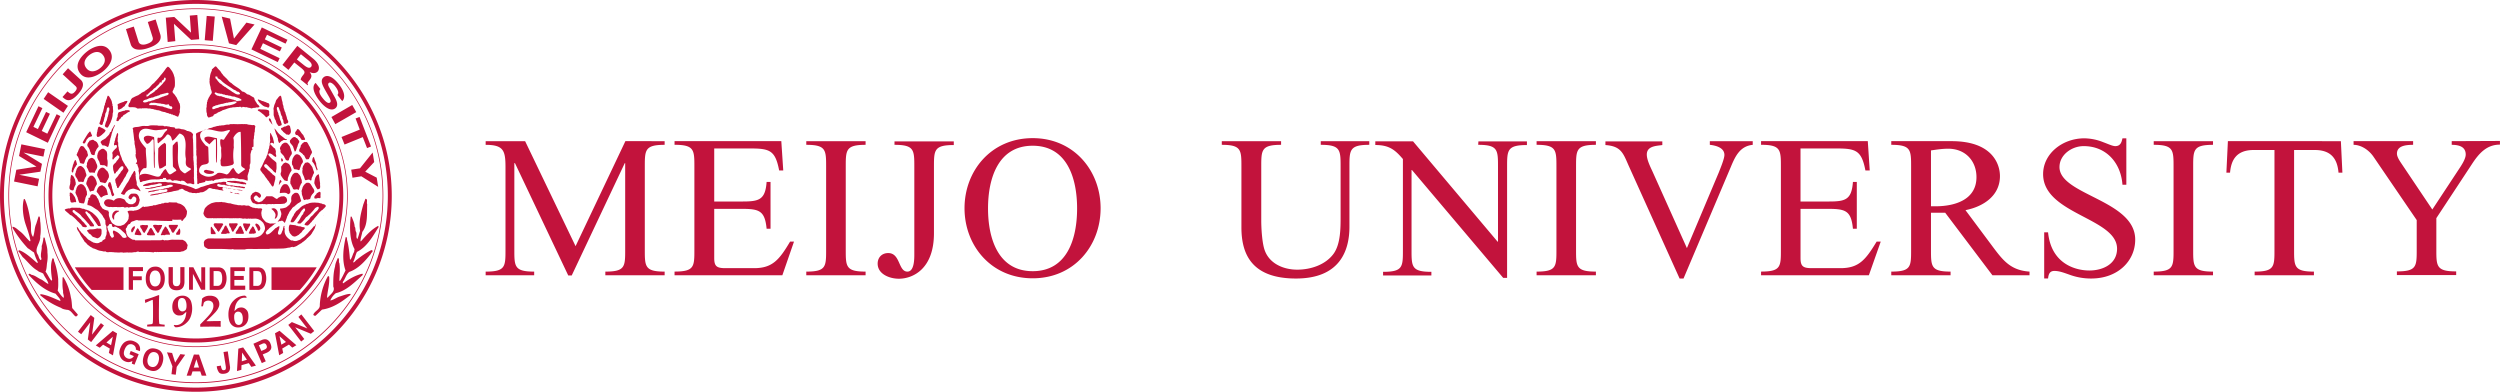 <svg id="レイヤー_2" data-name="レイヤー 2" xmlns="http://www.w3.org/2000/svg" viewBox="0 0 3190.75 499.91"><defs><style>.cls-1{fill:#c2133c;}</style></defs><path class="cls-1" d="M203.87,413.61c-.27-.14-.54-.27-.54-.67a29,29,0,0,1-.4-4.28c-.13-1.6-.13-4.54-.13-8.68V395.7c.13-6.94.13-11.35.13-12.95,0-.4.13-1.34.13-2.94s.14-2.41.14-2.67l-.67-.54c-4.27,1.61-7.48,2.81-9.48,3.48s-4.81,1.46-8.15,2.53v.14c.13.53.13,1.2.26,1.87a10.42,10.42,0,0,1,.14,1.87l.27.13c1.06-.53,3.47-1.6,7.48-3.34.8-.27,1.2-.53,1.33-.53s.27,0,.54.26.13.67.13,1.21l.13,2.54c.14,2.8.14,5.34.14,7.88v6.94c0,5.21-.14,8.55-.27,10a3.19,3.19,0,0,1-.53,1.61,2,2,0,0,1-1.21.53l-5.47.67v2.4c6.41-.13,10.42-.13,12.15-.13,2.54,0,5.88,0,10.16.13v-2.4c-.54,0-1.21-.13-1.87-.13a36,36,0,0,1-4.41-.67Zm36.07-34.07a11.07,11.07,0,0,0-7.22-2.14,12.21,12.21,0,0,0-9.22,3.88q-3.6,3.8-3.6,10.42c0,3.47.8,6.27,2.53,8.14a7.89,7.89,0,0,0,6.28,2.81,10.66,10.66,0,0,0,4.14-.67,2.71,2.71,0,0,0,1.07-.67c.67-.53,1.87-1.6,3.88-3.34a36.39,36.39,0,0,1-1.07,6.68,15.82,15.82,0,0,1-2.54,5.21,12.36,12.36,0,0,1-4.14,3.74,10.68,10.68,0,0,1-5.48,1.34,10,10,0,0,1-2.14-.27l-.66,1.21,2.27,1.87a19.35,19.35,0,0,0,7.88-1.61,22.51,22.51,0,0,0,6.68-4.67,18.57,18.57,0,0,0,4.81-7.35,29.45,29.45,0,0,0,.53-19.11,11.14,11.14,0,0,0-4-5.47Zm-2.54,15.1a3.91,3.91,0,0,1-1.87,2,4.89,4.89,0,0,1-2.68.8,4.23,4.23,0,0,1-2.8-.93,6.24,6.24,0,0,1-2.14-2.94,14.33,14.33,0,0,1-.8-5.21c0-2.94.53-5.08,1.47-6.15a4.19,4.19,0,0,1,3.74-1.87,4.67,4.67,0,0,1,4.27,2.67,16.32,16.32,0,0,1,1.47,7.62,10.41,10.41,0,0,1-.66,4Zm44,15c-2,.13-3.74.13-5.08.13-4.27,0-6.81.14-7.61.14h-5.08v-.27c1.87-1.61,3.47-3.34,5.21-4.94l2.94-2.94,3.21-3.34a41,41,0,0,0,2.67-3.48,21.74,21.74,0,0,0,1.73-3.6,9.26,9.26,0,0,0,.54-3.34,10.38,10.38,0,0,0-1.34-5.21,9.62,9.62,0,0,0-4-4,14.51,14.51,0,0,0-6.94-1.34,14.24,14.24,0,0,0-5.48.94,11.41,11.41,0,0,0-4.27,2.8c-.14,1.21-.14,2.14-.27,3.21L256.9,391H259c.53-1.87.8-3.47,1.2-4.68a5.37,5.37,0,0,1,2.54-2,7.46,7.46,0,0,1,7.88,1.07c1.2,1.2,1.74,2.8,1.74,5.21a9.74,9.74,0,0,1-.54,3.34,13.63,13.63,0,0,1-1.6,3.6,25.41,25.41,0,0,1-3.21,4.41c-1.33,1.61-3.34,3.74-6.14,6.68L255.56,414V417l13.36-.14h4.14l8.55.14.14-.27c0-1.07-.14-1.87-.14-2.41,0-1.06,0-2.4.14-4l-.4-.67Zm26.85-17.23a20.24,20.24,0,0,0-2.8.26c-.94.27-1.61.54-2,.67a28.65,28.65,0,0,0-4.14,3.74,36.7,36.7,0,0,1,1.07-6.68,18,18,0,0,1,2.53-5.34,17.61,17.61,0,0,1,4-3.74,10.08,10.08,0,0,1,5.21-1.34,11.14,11.14,0,0,1,2,.13l.93-.93-2.27-1.87a19.79,19.79,0,0,0-7.88,1.6,20.74,20.74,0,0,0-6.68,4.68,20.12,20.12,0,0,0-4.81,7.35,27.14,27.14,0,0,0-1.87,10.55,26.11,26.11,0,0,0,1.34,8.68,12.35,12.35,0,0,0,4.14,5.62,11.1,11.1,0,0,0,7.21,2.13,12.4,12.4,0,0,0,9.22-3.87c2.54-2.54,3.61-6,3.61-10.42,0-3.88-.81-6.68-2.68-8.28a8.55,8.55,0,0,0-6.14-2.94Zm.13,20.43a4.46,4.46,0,0,1-3.74,1.87,4.65,4.65,0,0,1-4.27-2.67,16.89,16.89,0,0,1-1.47-7.75,8,8,0,0,1,.67-3.87,4.51,4.51,0,0,1,1.87-2,4.63,4.63,0,0,1,2.67-.67,4.26,4.26,0,0,1,2.81.93,5.84,5.84,0,0,1,2.13,2.81,14.06,14.06,0,0,1,.81,5.21c.13,2.8-.41,4.94-1.48,6.14Zm-143.88-43h5.21V357.63h11.23v-4.94H169.66V346h12.83v-5.08H164.32v28.86Zm33.67-29.53c-3.74,0-6.41,1.21-8.28,3.34-2.54,2.68-3.88,6.55-3.88,11.89s1.21,9.09,3.88,11.89c1.87,2.27,4.67,3.34,8.28,3.34a10.53,10.53,0,0,0,8.28-3.34c2.54-2.67,3.88-6.68,3.88-11.89s-1.21-9.21-3.88-11.89C204.53,341.33,201.73,340.26,198.12,340.26Zm4.94,22.58a5.91,5.91,0,0,1-5.07,2.67,5.64,5.64,0,0,1-5.08-2.67,13.46,13.46,0,0,1-1.87-7.48,13.14,13.14,0,0,1,1.87-7.48,5.92,5.92,0,0,1,5.08-2.67,5.62,5.62,0,0,1,5.07,2.67c1.2,1.74,1.87,4.14,1.87,7.48S204.4,361.1,203.06,362.84Zm31.13,2.94a16.76,16.76,0,0,0,1.2-7.21V340.93h-5.34v17.64a8.91,8.91,0,0,1-.67,4.27c-.67,1.6-2,2.41-4.14,2.41s-3.61-.81-4.14-2.41a11.81,11.81,0,0,1-.54-4.27V340.93h-5.47v17.64a18,18,0,0,0,1.2,7.21c1.6,3.07,4.54,4.68,9.08,4.68S232.59,369,234.19,365.78Zm27.65,4V341.07H256.9v20l-10.15-20h-5.48v28.72h4.94V349.48l10.42,20.31Zm25-24.32a8.5,8.5,0,0,0-4.28-3.6,11.4,11.4,0,0,0-4-.67h-11v28.72h11c3.88,0,6.68-1.87,8.55-5.34a21.25,21.25,0,0,0,2-9.62,19.46,19.46,0,0,0-.54-4.68,12.15,12.15,0,0,0-1.73-4.81Zm-4,15.23c-1.07,2.81-2.67,4.14-5.35,4.14h-4.94V346h4.94q3.61,0,4.81,2.4a15.22,15.22,0,0,1,1.21,6.68,14.87,14.87,0,0,1-.67,5.61Zm29.66-14.56v-5.07H294v28.72h19v-5.21H299.12v-7.35h12v-5.08h-12V346h13.35v.13Zm25-.67a8.46,8.46,0,0,0-4.28-3.6,11.34,11.34,0,0,0-4-.67h-11v28.72h11c3.87,0,6.67-1.87,8.54-5.34a21.25,21.25,0,0,0,2-9.62,19.46,19.46,0,0,0-.54-4.68,12,12,0,0,0-1.73-4.81Zm-3.88,15.23c-1.07,2.81-2.67,4.14-5.34,4.14H323.3V346h4.94c2.4,0,4,.8,4.81,2.4a15.38,15.38,0,0,1,1.2,6.68,22.58,22.58,0,0,1-.67,5.61ZM49.83,228.18,24.71,223.1V223l26.86-3.88,2-10L30.33,194.91v-.13l25.11,5.08,1.87-9.49-30.06-6.15-2.94,14.83,22.05,13.5v.13l-25.52,4-2.94,15L48,237.8l1.87-9.62Zm27.25-80-4.81-2.41L60.38,170.6l-7.08-3.47,10.42-21.91-4.94-2.41L48.36,164.72l-5.74-2.8L54.11,138l-5-2.4L33.4,168.73l27.65,13.49,16-34.06Zm9.62-13L61.45,117.7l-5.74,8.55L81,143.88Zm-.53-18.57-6.41,7.21c4.27,3.88,9.21,8.28,20.17-4,6.55-7.48,7.88-13.62,3.07-18L86.84,87.1,80,94.85l16.17,14.83c1.74,1.61,3.07,3.34-.54,7.35s-5.87,2.94-9.48-.4Zm44.22-24.72c5.21-3.87,17.9-15.76,9.48-27.52s-23.51-2.8-28.59,1.2S93.38,81.22,101.8,93,125,95.79,130.39,91.91ZM114.36,70c4.54-3.34,12-6.41,17.23.54s.13,13.49-4.27,16.83-12,6.41-17.24-.53S109.82,73.48,114.36,70Zm58.38-7.34c5.21,1.6,11.75.26,16-1.21,11.89-3.74,18.17-9.62,15.9-17.36l-6-19.24-10,3.21,6.15,19.5c1.2,3.61-1.07,6.55-7.75,8.68-4.54,1.47-8.95.94-10.28-3.2l-6-19.11-10,3.21,6.15,19.64a9.21,9.21,0,0,0,5.88,5.88Zm51-10.16-1.74-22h.14L243.94,50.9l10.29-.8-2.4-31-9.62.8,1.6,21.65h-.13L222.44,21.64l-10.83.94,2.41,31,9.75-1.07Zm50.36-31.39-10.28-.8-2.54,31,10.29.8Zm27.39,36.47L324.9,31.26l-10.42-2.4-15.76,20.3h-.14l-4.94-25.38L283,21.24l9.22,34.07,9.35,2.27Zm53,21.64,2.4-4.94L332.25,62.39l3.34-7.22,21.64,10.42,2.4-4.94L338,50.23l2.81-5.88,23.64,11.36,2.41-4.94L334.12,35,320.89,63.06Zm13.63,10,7.48-9.48L384,86.44c6,4.81,5.34,6.41,2.67,9.62-2,2.53-2.67,4-2.94,5.61l8.95,7.21.54-.67c-1.34-1.87-.67-2.67,2-6.14,3.47-4.55,2.41-6.68,0-10.16,4.54,2.27,8.42,1.61,10.56-1.07,1.6-2.13,3.47-8.41-6.82-16.56l-19.5-15.77-19,24.32,7.75,6.41ZM384,69.2l10,8.15c4.67,3.88,4.14,6.41,3.2,7.75-1.87,2.4-4.67,1.6-8.81-1.6l-9.49-7.62L384,69.2Zm25,44.49-6.15-7.88c-2.93,2.4-6,8.81,5.21,23.24,2.68,3.48,12.7,14.83,20,9.09,4.28-3.48,1.87-9.49-1.6-15.5l-6-10.69c-1.07-1.87-2.67-4.54-.67-6.15s5.88,1.47,8.15,4.55c5.61,7.21,3.61,9.88,2.67,10.82l6.15,7.88c2.8-2.4,5.21-9.49-4.28-21.51-10-12.69-16.56-11.22-19.24-9.08-5.34,4.27-1.33,11,2.68,18.17l2.67,4.67c2.67,4.54,4.54,7.88,2.67,9.49-2.54,2.14-6.55-1.87-9.48-5.61C405.86,118,407.59,114.89,408.93,113.69Zm19,44.75,26.72-15.36L449.54,134,423,149.36l4.94,9.08Zm31.26,6.95-23.38,9.48,3.88,9.62L463,175l5.47,14,5.08-2L458.9,149.22l-5.08,2,5.34,14.16Zm-11,51.17,1.6,10.28L461.17,225l21.5,13.49-1.87-11.75-14.69-7.62L477.6,206.8l-2-12.15-16.16,20.17ZM128.78,412.4l-11.35,14.7,2.94-21.38-4.54-3.6-16.3,21.24,4.14,3.21,11.49-15.1-3.07,21.77,4.27,3.34,16.3-21.24-3.88-2.94Zm-6.54,28.46,5.08,2.94,4.27-3.88,8.55,4.95-1.2,5.61,5.21,3.07,5.21-28.06-5.48-3.2Zm19.5-.27-5.88-3.47,8.15-7.35Zm29.39-4.94a12.22,12.22,0,0,0-10.15,0c-3.2,1.47-5.48,4.27-7.21,8.28s-1.87,7.48-.54,10.69a11.14,11.14,0,0,0,6.55,6.68,10.33,10.33,0,0,0,5.48.8,16.28,16.28,0,0,0,3.74-1.33l-.8,3.34,3.47,1.33L177,452.08l-10.15-4.14-1.6,4.14,5.61,2.41a7.26,7.26,0,0,1-3.61,3.07,6.12,6.12,0,0,1-4.81-.27,7.29,7.29,0,0,1-3.87-3.87c-.8-1.87-.67-4.28.53-7.35s2.81-5.08,4.54-6a6.66,6.66,0,0,1,5.75-.27,7.11,7.11,0,0,1,2.54,1.74,5.85,5.85,0,0,1,1.47,4.67l5.07,2a10.07,10.07,0,0,0-.8-7.35c-1.2-2.27-3.47-4-6.55-5.21Zm27.66,9.48c-3.74-.93-6.81-.66-9.22.94-3.21,1.74-5.34,5.08-6.55,9.89s-.8,8.68,1.21,11.75c1.47,2.54,4,4.14,7.74,5.21s6.82.67,9.22-.93c3.21-1.87,5.35-5.21,6.55-9.89s.8-8.68-1.2-11.76C205.07,447.67,202.53,446.07,198.79,445.13Zm3.74,15.5a11.37,11.37,0,0,1-3.47,6.41,6.4,6.4,0,0,1-5.61,1.21,6.21,6.21,0,0,1-4.55-3.74,11.09,11.09,0,0,1-.26-7.35c.8-3.08,1.87-5.08,3.47-6.41a6.39,6.39,0,0,1,5.61-1.21,6.13,6.13,0,0,1,4.54,3.74,12.19,12.19,0,0,1,.27,7.35Zm21,2.14-3.87-12.29-6.55-.8,6.95,17.9-1.2,10,5.47.67,1.21-10,10.82-15.5-6.15-.8Zm23.92-10.29-9.22,27h5.74l1.74-5.48h9.88l1.87,5.48h6L254,452.62l-6.54-.14Zm-.14,16.7,3.34-10.69L254,469.05l-6.68.13Zm43.42-20.71-5.48.81,2.94,18.57a9.79,9.79,0,0,1,0,2.8,2.18,2.18,0,0,1-2.14,1.74,2.67,2.67,0,0,1-2.67-.8,12.42,12.42,0,0,1-1.34-4.28v-.67l-5.34.81v.66a15.72,15.72,0,0,0,2.81,7.22c1.33,1.6,3.87,2.14,7.21,1.6s5.48-2,6.41-4.54a10.44,10.44,0,0,0,.27-5.48l-2.67-18.44ZM304.19,445l-1.73,28.59,5.61-1.6.13-5.88,9.35-2.67,3.21,4.81,5.88-1.61-16.3-23.24-6.15,1.6Zm4.41,16.17.4-11.23,6.15,9.22Zm31.93-27.79c-2-.67-4.14-.4-6.68.67l-10.42,4.67,10.69,24.72,5.07-2.27-3.87-8.82,5.08-2.14c2.67-1.2,4.41-2.67,5.34-4.54s.67-4.14-.53-7.08a8.35,8.35,0,0,0-4.68-5.21Zm-.13,10.55a4.94,4.94,0,0,1-2.27,2l-4.55,2-3.2-7.21,4.54-2a4.32,4.32,0,0,1,3.07-.4,3.89,3.89,0,0,1,2.14,2.41,4,4,0,0,1,.27,3.2ZM351,425.36l5.34,28.06,5.08-2.94-1.2-5.61,8.55-5.08,4.27,3.88,5.21-3.08-21.51-18.43-5.74,3.2Zm14,11.09-5.88,3.47-2.4-10.82Zm15.9-31.93,11.35,14.7-19.77-8.15-4.54,3.61,16.43,21.24,4-3.21-11.62-15,20,8.28,4.28-3.47-16.43-21.24-3.74,3.2ZM117,370.05h40.61V341.2H95.52A179.39,179.39,0,0,0,117,370.05Zm229.51,0h36.21a174,174,0,0,0,21.51-28.85H346.54v28.85ZM226.84,89.37h-.13v.14h.13Zm2.27,5.48H229V95h.13Zm.4,2.54h-.13v.13h.13Zm0,.4h-.13v.27h.13Zm0,8.82h-.13v.13h.13Zm32.73,4.54h-.13v.13h.13Zm68,9.49h-.13v.13h.13Zm1.34.66h-.13v.14h.13ZM128.12,152.83v-.13C128,152.7,128,152.83,128.12,152.83Zm10,8.55h0v0Zm-11.23-3.74a3.4,3.4,0,0,0,3.21,1.87c1.07-.53.8-1.47,1.2-2.14h.14c0-.8,0-1.73.53-1.87.67-1.47.67-2.94,1.2-4.54l.14-1.07c1.06-1.2.66-3.2,1.2-4.94s1.47-1.87,1.47-4.14l.13.13a1.91,1.91,0,0,1,.14-.8v.13c0-1.07.26-2.14.53-2.27.53-.13.13-.67.53-.8s1.21-.13,1.74-.13c-.13.13-.13.13-.27.13h.27c.27.8.53.8.53,1.47h-.13v.13h.13c0,.14-.13.27-.13.54.67,1.6-.53,1.6-.53,3.47l-.14-.13c0,.13.14.53-.13.53h0a13.75,13.75,0,0,1-.27,2.81l-.27.26a17.45,17.45,0,0,1-.8,3.48c-.13,0-.13-.14-.13-.27-.27.67,0,1.6-.54,2.27-.13,2.54-1.47,3.21-1.73,5.21l-.14-.13c0,.13.14.53-.13.67v-.14c-.13.54,0,1.61-.53,1.74l.13.13c-.53.27-.27,1.2-.27,1.87a3.34,3.34,0,0,0,3.21,1.74,3.29,3.29,0,0,0,1.33-1.6c-.13-.27.14-.54.4-.54.54-1.6,2.28-4,2.54-5.48a.14.14,0,0,1,.14.14,3,3,0,0,1,.13-1.07v.13a21.54,21.54,0,0,0,1.74-5.88l.13.14.27-3.88h-.14c1.47-2.8,0-6.14.54-8.95-1.47-.8,0-2.67-1.2-3.74-.14-3.47-1.87-5.88-3.21-8.15-.27-.53-1.07-1.73-2.14-1.87a6,6,0,0,0-1.2,3.48l-.13-.14c-.54,1.74-1.47,2.94-1.47,5.08h-.27c.13.67-.27.27-.54,1.47l-.13-.14c0,.27.13,1.61-.13,1.61.26.26-.54.8-.14.8l-.13.13h-.13v.4c-.54.54-.54,1.74-.81,3.34v-.26a15.46,15.46,0,0,1-.8,2.94l.14.13c-.27.67-.67,2.67-1.07,2.94h-.14v.8a6.4,6.4,0,0,0-.8,3.21l-.13.13-.14-.13c.14.66-.53,1.07-.53,1.73v-.13c-.27,1.07-.53,2.54-.8,3.21h0a12.79,12.79,0,0,1-.54,2.13.13.13,0,0,1-.13-.13,3,3,0,0,1-.4,1.34c-.13,1.47-.8.93-.4,1.6Zm233.79-7.21v-.14C360.57,150.43,360.57,150.43,360.7,150.43ZM349,139.61h.27v6.94c0,1.07,1.2,3.74,1.33,4.95.27.8,1.07,1.6,1.34,2.27.27,1.47,1.2,4.14,2,4.94h-.13c.67.13.8,1.6,1.33,1.47.67,1.6,2,.13,2.94.13,2.94-.8.54-3.34.54-5.21-1.74-2.8-1.74-6.68-3.34-9.22.13-2.13-1.07-2.53-1.21-4.4-.53-1.47-1.06-2.81-.53-4.15,0-.26.27-.13.27-.53.13-.67,1.33-.13,1.33-.27a7.21,7.21,0,0,1,1.34,3.21c.67.13.13.8.53,1.47,1.07.53,1.07,4.41,2,5.48a4,4,0,0,0,1.07,2.13c.53.54,0,1.74.26,1.87h-.13l.13.54-.13-.14a9.63,9.63,0,0,1,1.47,3.21v.13a1.77,1.77,0,0,0,.13.81h-.13v.13h.13v.53a4,4,0,0,0,1.74,2.54c.8.14,1.07-.26,1.47-.8a3.88,3.88,0,0,1,1.07-.13c1.2,0,1.2-.8,1.73-1.47.54-1.47-1.47-3.48-1.47-4.94a1.11,1.11,0,0,1-.26-1.07v.13h.13v-.27h-.13l-1.34-4.14c-.53-.67,0-1.87-.8-2.54-1.07-1.73-1.07-4-2-5.47a11.22,11.22,0,0,0-1.2-5c.27-2.13-.8-3.87-1.07-5.88l-.13-.13a20.37,20.37,0,0,0-.67-3.47c-1.2-2.67-2.67.53-3.34.53-.8,1.87-3.34,3.34-3.6,5.88l-.14-.13c0,.13.14.26-.13.53V130c-.13,1.47-.67,1.73-1.07,2.94h.13c-.53.26-.53,1.6-.66,1.6-.67.8-.14,1.87-.81,2.81l-.13-.14c.4,1.2-.4,1.34-.13,2.41ZM366.45,150l.13-.14C366.45,149.76,366.45,149.89,366.45,150Zm-35-18.71c2,1.61,3.87,3.88,6.68,4.81.53.27,1.47.14,2,.54l.13-.14a4,4,0,0,0,2,.81v.13h.13v-.13h.14a1.82,1.82,0,0,0,1.06-1.61l.14.14a9.2,9.2,0,0,0,.13-2.14c-.27-.8-1.07-2.67-2.67-2.27a14.18,14.18,0,0,0-4.68-1.87c-.26-1.07-2.27,0-2.8-1.21a1.85,1.85,0,0,1-1.2-.53c-1.21,0-2.81-1.47-3.34-.53s.66,1.46,1.33,2.8c.14.67.94.54.94,1.2Zm-180,8.82a28.44,28.44,0,0,0,4-1.87l-.13-.13c1.47-.27.67-.81,2.14-1.74,1.2-.27,1.47-1.07,2.27-1.87l-.27-.14c.13-.26.67-.8.67-1.06a9.05,9.05,0,0,0,2.54-3.88h.13c-.8-.53-.53-.53-1.47-.67v.14c-.67.13-2.4.13-2.54.53-.8.8-2.27.8-2.8,1.2a37.75,37.75,0,0,0-4.81,1.87c-.67.54-1.21.54-1.21,1.74C151.23,135.2,149.36,139.2,151.49,140.14Zm83.5-6.41h-.13v.13H235Zm134,4h-.14v.13H369ZM186.5,138v.14h.13V138Zm142.41,2.41c.8,1.87,2,1.2,3.2,2.54.81.66,1.47.8,2,1.6a21.86,21.86,0,0,1,4.81,4.41h-.14c.67,0,.67.53.81.8,1.06-.13,2-1.2,2.93-1.6l-.13-.14c1.2-.26,1.2-1.2,1.47-2.27-.8-.8.13-2.94-.53-4.14-.27-.8-1.47-1.2-2.68-1.47V140h-.13v.13a4.2,4.2,0,0,0-1.2-.13v-.14c-2.41,0-3.48-.26-5.88-.13a5,5,0,0,0-2,0v-.53c-.67.4-2.41.53-2.54,1.2Zm-93.25-1.07h-.13v.13h.13Zm134,.67h-.14v.13h.14Zm-221,12.55Zm.27,1.87c2.8.67,2.4-.8,3.47-2.13,1.87-.14,1.74-3.48,4.14-3.48a3.92,3.92,0,0,1,1.74-2.27c2.27-.8,3.87-2.94,6.28-3.74.67-.13,1.47-.53,1.07-1.47-1.87-1.2-3.21-.53-5.21-.67-.54,0-1.07.27-1.07.67-2.54-.13-5.35,1.61-7.48,1.74a4.19,4.19,0,0,0-1.47,3.47c-.14,0-.14,0-.14-.13h-.13v.27h.13a.45.45,0,0,1-.13.26c.53,2.81-1.07,2.81-1.2,5.21l.13.14-.13.13-.14-.13c.14,1.07-.66,1.87.14,2.13Zm167.92-11.08v-.14h-.13v.14Zm54,1.06h-.14v.14h.14Zm-27.12,6.68c-1.21.67-.27,1.74-.14,2.81,1.21,1.47,3.21,4.54,4.14,5.08,0-.14,0-.14-.13-.27h.13v-.13h0a22.16,22.16,0,0,1-1.33-3.88c-.67-1.07-.54-3.47-2.67-3.61ZM186.23,156v.13h.13V156Zm1.6,0h-.13v.13h.13Zm6.68,0v.13h.14V156Zm-24.58,1.47v.13h.27v-.13Zm-27.52,9c-.13,1.87-1.47,1.87-2.27,2.94-.13,2.67-3.87,4.94-5.34,7.21-1.07.13-1.47,1.07-2.27,1.2V178a8,8,0,0,0-4.15,3.2c.14,1.21,1.21,2.14,1.47,3.21.27-.13.81,1.07,1.21,1.07l-.14.13c1.2.14,2.14-.27,2.54.27,1.47.27,3.21,1.47,4.27,1.87,1.21-1.6,1.21-3.34,1.87-4.94a7.4,7.4,0,0,0,.4-2.27h.14v-.14H140a3.9,3.9,0,0,1,.54-1.6c.13-.67.27-2.67.8-2.81,0-1.47.67-2.13.8-3.2,0-.27.14-.54.14-.8h0c.13-.67.53-1.21.26-1.74.81-.27.54-1.74.81-2.14s.53-1.2.8-1.47c.13-2.54,2.27-4.94,2.27-6.28v-.53c0-.14-.14-.54-.27-.54l.13.27c-.66-.27-.53.67-.8.67-.67,2.54-2.27,3.47-3.2,6.28.26.27,0,.27.13,0Zm225-6.41c-1.06.13-2.27,1.2-3.34,1.46v-.13c-1.73,0-2.8,1.6-4.54,1.74l-.8.53c-.53,2.27,2,2.94,2.67,4.54,1.2,1.07,3.34,2.54,4.14,3.48a7.83,7.83,0,0,1,1.87.13c.54.8,1.07-.13,1.47.14,4-2.68,2-6.55,1.21-11.09-.67-.4-1.61-1.47-2.68-.8Zm-133.06,1.33h-.13v.13h.13ZM124.51,174.87c.27,0,1.6-.13,1.74-.53v.13c1.87-.66,2.4-1.6,3.74-2.27v-.13c1.47-1.47,3.2-2.67,4.14-4.14.13-.67.8-.67.67-1.47h-.27v-.27c-2.54-2.54-5.21-2.94-7.62-4.54-1.2.27-.8.27-1.47.8a14.5,14.5,0,0,0-.8,3.21l-.13-.14c-.27.67,0,1.74-.27,2.27v-.13c-.13.8-.53,1.07-.53,2.14l-.14-.14c.14.14.14,1.61-.13,1.74a3.68,3.68,0,0,0,0,1.74,4,4,0,0,0,1.07,1.73Zm33.67-13.09v-.13H158v.13Zm196.51,14.56a10.12,10.12,0,0,0,.67,4.15h-.13a5.17,5.17,0,0,1,.8,1.73c-.14.54.67.14.8.27l-.13-.13c1.2-.81,2.27-2.54,4.14-2.94,1.2-1.47,3.2-.27,5.21-.8.27-1.74-1.34-.54-2.41-1.61-2.4-2.14-5.21-3.87-7.48-6.14s-3.34-4.55-5.74-6.82h0v-.13h-.13c0-.13-.14-.13-.14-.13.8,2.53,1.47,4.81,2,6.54H352c.54,0,.14.8.54.8h-.14c1.2,1.47,1.34,4,2.27,5.21Zm24.32-11c-.54,2.27-3.21,2.8-2,5.88.13.53.54.53,1.07,1.07,2.67-.14,2.94,2.27,4.81,2.94.27.8.8,1.87,1.2,1.73,0,.8.67,1.47,1.74,1.74,2-.27,2,0,3.34-.27.8-1.2-.8-2.54-.8-3.34l-.54-.8a7.06,7.06,0,0,0-1.07-2.27c-2.4-1.87-4.14-6.68-6.68-7.35v-.13l-1.06.8Zm-134.8-1.2h-.13v.26h.13Zm18.57.53h.13v-.13h-.13Zm66.8.67v-.13h-.14v.13Zm8.81.27h-.13v.13h.13ZM106.34,183h1.74a7,7,0,0,0,.93-1.47h.14v-.13a16.88,16.88,0,0,0,.8-2c.8,0,0-.81.67-1.07a4.12,4.12,0,0,1,1.47-1.61v-.13c.53-1.07,2.4-1.87,3.74-2.27,1.2.27,1.06-.8,1.73-1.07l-.13-.13c.13,0,0-1.07-.54-1.21-.26-1.2-1.2-2.8-1.47-3.87-1.46-.53-1.73,1.2-2.8,2.14v-.27c-1.87,2.94-4.14,6.55-6.15,10-.26.27-.26,1.07-.66,1.2-.4,1.21,0,1.34.53,1.87Zm238.33-13a45.5,45.5,0,0,1-.13,5.87,14.68,14.68,0,0,1,.13,2.41c.67,1.2-.27,2.27-.13,3.34l-.27,1.74-.13-.14c-.14,1.2.53,1.2,0,2.67l-.14-.13c-.53,1.07-.26,3.87-1.2,4.54-.27,1.07-.13,3.21-.8,3.47l-.27,1.74h0c0,1.87-1.2,2.54-1.87,5.08,0,1.07-.8,1.2-1.2,2.67v-.13l-.53.66c-1.74,3.48-3.34,7.89-5.75,11.49-.53,1.47.27,1.87.53,3.21.14,0,.27-.14.54,0-.13.67,1.34,1.74,1.34,2.27h.13l.53.8c2,1.6,2.81,4.14,4.55,5.88a28.24,28.24,0,0,0,3.47,4.54c0,1.07.27.14.53,1.2,1.74,1.74,2.27,4.15,4.28,5.08,1.73-1.87,1.33-3.74,2.27-6.41h.13c-.27-1.2.67-1.87.54-3.21l.13.14v-3.48a19.17,19.17,0,0,0-3.74-2.94c-.8-1.87-1.47-.8-2.67-2.94a31.63,31.63,0,0,1-4-3.47c-1.34-1.73-3.47-1.73-3.87-4.81,0-.27.53-.8,1.06-1.47.67-.27,2,.14,2,0l2.94,2.81v.27c1.33,1.06,2.4,2.53,3.87,3.33l-.13.14c.53.67,1.33.8,1.47,1.47h-.14a17.43,17.43,0,0,0,3.34,2.8c1.47-.13.54-2.53,1.07-3.47.67-2.14.27-5.61.27-8.42.13-1.47-2-2.67-2.67-3.47a32,32,0,0,1-7.48-7.21c-.54-1.61.53-1.61.66-2.14,2.27,0,2.94.8,4.55,1.74,1.06,1.2,2,1.47,3.34,2.67,2.93.26.13-3.88.8-4.81l-.14-.14c.67-2.27-.26-3.47-.8-5.61-2.4-1.2-3.47-3.2-5.88-5.21a1.13,1.13,0,0,1,.54-1.87,1,1,0,0,1,.53-.26v-.14a5.7,5.7,0,0,1,2.67.8h-.13v.14h.13v.13c.14.14.27.14.54.14.53-1.88-.54-4.15-.8-6-.67-2.94-1.61-3.74-2.68-6.54-.93-.67-.93-1.87-1.33-.8Zm-.26,5.87v0Zm-3.08,19.51v-.14C341.06,195.31,341.2,195.45,341.33,195.45Zm-1.87,5.07h0v0ZM147,178.48h0v.27l-.13-.13a5.9,5.9,0,0,1-.53,1.6h-.14a5.53,5.53,0,0,1-.53,2.8l-.14-.13v1.87c.14,1.87,1.74-.13,2.27.27.67.13,1.21.27,1.47,1.2a4,4,0,0,1-.26,1.6v-.13c-.14,1.47-.81,1.47-2.14,2.54-.54,1.07-2.41,2.14-2.54,3.2-1.2.67-1.07,2.27-.8,3.34h0v.14h.13a.76.76,0,0,1,.14.53.45.45,0,0,1-.14.27l-.13-.13a6.92,6.92,0,0,1,.27,2.27c0,.13-.14.13-.14.26l-.13-.13c.13.27-.13,1.07.13,1.6h-.4c.14,0,.54.27.14.54l-.14-.14.54,1.47c.8,0,.26.27.8.14v.13h.13v-.4h-.13c.8-.53,1.87-2.54,3.2-3.21l-.13-.13c1.47-.27,1.2-2.54,3.21-1.6.66.67,1.73,1.07,1.47,2.54-1.07,1.6-1.74,3.34-3.21,4.14a1,1,0,0,1-.13.53l-.14-.13c-.8,2.8-3.87,3.2-4.54,6.28-.53.27.13.8,0,.8.13.13,0,.13,0,.13h-.13l.13.14c0,.13.13.26,0,.26l-.13-.13c-.27.27.66.67.13,1.07l-.13-.13v.53c0,.13.53.27.13.53h-.13c.53.27.13,1.87.66,2.81v-.13a27.13,27.13,0,0,1,.81,3.2c0,.54.26.8.53.54v.13h.54c.26-.13,1.06-.27,1.2-1.07v.14c0-1.61.8-1.07,1.2-1.61l-.13-.13c1.47-.27.8-1.47,1.87-1.74.13-.27.66-1.07.53-1.2.27-.13.67-.8.8-.8.27-.8,1.74-1.61,1.87-2.14s1.2-.27,1.2-.8a2.1,2.1,0,0,1,2.14.8c.54,3.47-1.87,4.41-3.47,6.81-.14,1.61-2.41,2.54-2.94,4.41-.8.67-1.07,1.74-2.27,2.54-.54.8-1.47,1.6-1.47,2.27-.27.13-.27.53-.27.8v.14a21,21,0,0,1,.54,3.34c.8,1.06.8,2.13,1.2,4,1.2.54-.14,2.68,1.73,2.68-.13,0-.13.13-.26.13h.8c.53-1.07,2.4-3.87,3.2-5.08.67-1.73,2.14-2.67,2.81-4.81a.5.5,0,0,1,.13.27l.54-1.47v.13c0-.8,1.07-.8.8-1.6.13-.67.8-.53,1.07-1.47,1.2-1.2,1.47-3.34,2.4-4.54l.14.13c0-1.06,1.07-1.73,1.47-2.8,0-.27.66-1.61.26-1.74,0-.13.14-.13.14-.27l.13.14c-.8-.8-2.54-4.14-3.47-5.21-1.2-.67-1.2-2.81-2.41-3.48-.53-1.87-2.4-3.87-2.53-5.21-.81-3.47-2.54-5.47-2.81-8.81a14.16,14.16,0,0,1-1.47-6.15,7,7,0,0,1-.53-2.14v-.13c-.14-1.34.13-2.54-.14-4.14-1.2-1.74,0-4.54-.53-5.88.27-2.54,1.2-4,0-6.14-1.47.8-1.47,3.34-2.27,4.94v-.13c-.27,1.46-1.07,2.53-.94,4Zm.81-4c-.14.14-.14.14,0,.27Zm-.81,4c-.13.14-.13.14-.13.27a.5.5,0,0,1,.13-.27Zm182-5.61H329v-.13h-.13Zm44.75,13.63c.54,1.07,1.34,4,2,5.61l.26,1.07c.81.53,1.07-.27,1.47-.54a43.24,43.24,0,0,0,1.74-4.94l.13.13c0-.8.54-.8.54-1.73a5.39,5.39,0,0,1,.8-2.28,6.92,6.92,0,0,1,1.2-2.13c.27-1.61-.13-2.27-1.07-2.94-.8-1.61-1.73-2.54-2.4-2.54s-.67-1.07-1.34-.8l.14-.14c-3.21-1.47-5.48,2.14-7.08,3.88C369.25,182.62,372.19,183.82,373.66,186.5ZM156.44,175.94v-.13h-.14v.13ZM112,183.42l-.13-.13a4.05,4.05,0,0,0-.14,3.34c1.47,1.87,2.94,4.14,3.21,6.55.27-.14.8,1.73,1.07,1.87h-.14c.27,1.6.54,1.2,1.47,2.54a6.92,6.92,0,0,1,1.47.26h-.13c.27,0,1.07.14,1.07.27,1.47-.27,1.2-1.74,1.47-3.21l.13.14a5.57,5.57,0,0,0,.27-1.87l.53-.14a12.82,12.82,0,0,1,3.61-5.61c.27-2.27-1.2-4.41-2.27-6.14-.67-.14-1.47-1.47-1.74-1.07a5.53,5.53,0,0,1-2.13-1.47c-1.74-1.07-4,.8-5.48.8C113.82,181.55,112.22,181.55,112,183.42ZM338.39,181h-.13v.13h.13Zm46.76,3.07c-.27.54-1.74,1.61-1.34,2.54,0,.53-.53,1.2-.26,1.2-.67,1.61-.8,1.07-1.2,2.54l-.14-.13a5.27,5.27,0,0,0-.13,3.2s.27,0,.27.14a.13.13,0,0,1-.14.13c.27,0,.67,0,.8.13l-.13.14c.13.27,1.07.13,1.07.8a9.25,9.25,0,0,1,2.67,2.14v.13c.53,1.07,2,1.2,2,2.27.54.8,1.21,2.94,2.41,4,.27.13,1.07.27.8,0,.8,0,.13.13.8,0s1.74.13,2-1.2v.13c0-1.07,1.2-1.6,1.2-3.2v.13c.8-1.87,2.27-3.21,2.4-5.08l.14.14c-1.07-2.81-1.87-4.15-2.94-6.82-1.74-2.27-2-4.41-3.74-5.88-.67-.8-2.27.14-2.94-.53-.94.67-3.21,2.14-3.61,3.07Zm-12.69,11.76c.27-2.14-1.34-4.14-1.34-5.61-.8-1.47-.66-2.81-1.73-4.14-1.34-1.61-2.54-4.15-5.08-4a4,4,0,0,0-3.34,1.47c-1.33,0-1.74,2.54-2.94,3.47v-.13l-.27,1.07c-1.46,2.13,1.07,3.2.14,5.61.8,2.8,4.67,4.54,5.21,7.48,1.07,1.2,1.2,2.27,2,3.34,1.07.13,1.07.67,2.67.53a1.77,1.77,0,0,0,1.07-1.73c.67-2.28,1.47-3.21,2.81-5.62l.13.14.54-1.2.13-.67Zm-34.2-13.36h.13v-.13h-.13Zm-170.2,1.87h-.27v.13h.27Zm-.4,1.34h.27v-.14h-.27ZM97.79,197.85c.67.8.67,1.61,1.47,1.74a31.08,31.08,0,0,1,2.27,6.15h.27a5.47,5.47,0,0,0,0,1.46c.27.14.53.27.67,1.07a7.23,7.23,0,0,1,1.47.27c-.14,0-.14.13-.27.13.8-.26,1.6.4,2.81.4,0,.14-.54.14-.14.14.67-.14,1.47-1.74,1.74-2.81h.13a8.77,8.77,0,0,1,1.47-3.74c.54-2.54,3.21-2.8,2.41-5.88-.8-1.6-.54-3.74-1.47-4.54v.14c-1.47-1.74-2.81-4.15-4.14-5.48a1.8,1.8,0,0,1-1.47-.54c-2.81-.53-3.48,3.21-4.81,5.08.13.54-.14,1.07-.54,1.07.14.94-.13.94-.27,1.47h-.26v.13h.13c0,.14-.13.14-.13.27-.54.13-.27,1.2-.67,1.47.13.13-.14.27-.14.13,0,1.07-.8,1.07-.53,1.87Zm2.27-6.28h0v0Zm25.12,11.63c0,1.6,1.47,1.87,1.47,3.2a11.69,11.69,0,0,1,.8,2.54,4,4,0,0,0,.67,1.47c.26.54,1.47,0,1.87.27l-.14.13c.67.14,3.88-.26,4.68.81a.13.13,0,0,1-.13.13c1.47.13,1.73,1.6,2.53,1.07.54-2.54.81-7.48-.13-9.62-.27-3.47.67-7.88-1.2-10.56-2.14-1.47-2.54-3.47-5.88-2.53-1.87,1.2-4.28,2.53-4.54,5.07l-.14-.13c-.53.8-.13,1.87-.8,2.67a.13.13,0,0,1-.13-.13c.27,2.13-.4,3.87,1.07,5.61Zm201.06-12.43h.13v-.13h-.13Zm-.27,3.34h-.13v.14H326Zm56.38,4a12.09,12.09,0,0,0-2.68-1.2c-.26,0-1.33-.14-1.33.13-.14-.53,0,.27-.27,0v-.13c-2.67,1.47-3.34,3.34-4.68,5.87h-.13a4.88,4.88,0,0,1-.53,2.68v-.14a23.35,23.35,0,0,0-.14,2.94c0,.4.14.8.14,1.07h0v.13h0a2.72,2.72,0,0,0,.93,1.87,7.73,7.73,0,0,1,.8,2.81l-.13-.14c.67.67.67,1.47,1.07,1.87h-.14c1.21.27,3.74.27,5.21,1.07a.45.45,0,0,1-.26.14h1.73c.14-.27,1.07-1.21.67-1.87l.13.13c.14-1.2,1.07-2.14,1.07-3.47l.14.13c.13-1.74,2-3.87,2.67-5.08C387,204.4,384.48,200.26,382.35,198.12Zm16,7.08c.26.27.13.67.13,1.07,2.67,2.54,4,6.41,5.21,9.88h.13v.14H404v1.07c1.07.13,1.2-.54,1.33-1.07-.8-2.54-1.87-4.94-1.73-7.35-.8-2.54-2-5.08-2.67-7.75-.14-.67-.81-.8-1.07-.53v-.14c-.27.54-.8,1.07-.8,1.74l-.14-.13-.13,1.2v-.13c-.14.26,0,.8-.27.8-.13.53.13.8.13,1.2Zm0,0ZM110.62,213v-.13c.67.8.26,1.73.8,1.73,1.2,1.74,1.47,4.14,2.8,5.48.81.53,2.94-.13,4.15.13l-.14.14c.54.13,1.47-.27,1.87.26,1.47,0,1.07-1.47,1.47-2.13,1.07-1.87,2.94-4.41,2.54-6.82l.13.14a5.94,5.94,0,0,1-.53-1.87c-1.47-2.27-1.74-6.15-4.81-7.75a2.91,2.91,0,0,0-2.14-.67c-1.87.53-3.87,1.47-4.27,3.47-.8,1.61-.8,1.87-1.61,3.34C111.55,210.54,110.08,211.35,110.62,213Zm250.22-7.35c.8-.8-.14-2.14-.27-2.8-.27,0-.54-1.07-1.34-.81-.8,1.21-.27,2.94.14,4.15C360.3,206.27,360.44,205.73,360.84,205.6Zm-198.79-2.27v-.13h-.13v.13ZM91.51,215.62v-.27a.19.19,0,0,0,0,.27Zm1.74,4.28c.4-.54.13-1.47.53-1.87v-.54c.8-1.47,1.74-4.14,2.81-4.81.27-1.47,1.2-1.73,1.73-2.94a42.5,42.5,0,0,0-1.47-4.94c-.66-.27-.13-.8-1.06-.53-.14.13-.81,1.2-.27.8a9.27,9.27,0,0,0-1.74,4.41c-1.07.53-.67,2.8-1.2,3.34l-.13-.14a2.76,2.76,0,0,1-.27,1.61H92v.13h.14a5.71,5.71,0,0,0-.4,1.2c.13.14.27.54,0,.54V216l-.14,1.47h-.13a3.5,3.5,0,0,0,.67,2.54s1.07.27,1.07-.13ZM408.8,205.2h-.14v.13h.14Zm-245.68.67v-.14H163v.14Zm201.19,1.6.13.13v-.13Zm5.48,3.34c-1.07-2.14-3.21-2.54-5.35-3.47-1.06.8-1.33.26-2.13,1.07-1.34.66-2.41,3.2-3.48,4.14-.13,2.27.67,6.14-.53,8.15-.67,3.2,1.47,4.81,2.27,6.41,1.2,1.47,1.34,1.74,2.81,3.34h.26v.13h.14v-.13c1.2.13,2.4,1.2,3.47.13.13-2.94,0-3.34,1.2-5.88a4.32,4.32,0,0,1,.27-1.06c.13,0,.13.26.13.13.54-2.14,2.28-4.54,3.34-6.15a16.55,16.55,0,0,0-2.4-6.81Zm16.43,4.68a4.84,4.84,0,0,1-.27,1.87c-.67,5.07,2,6.41,2.67,10.69h.27c.27,4.14,3.88.13,6.28,1.47,1.2.26.8,1.2,2,.8,0-.14-.13-.27.14-.27v.13a1,1,0,0,1,.13-.53l.14.13a7.44,7.44,0,0,1,1.47-4.94c.26-2.27,1.33-2.54,1.73-4.41l.14.14c.13-.27-.54-.81-.14-1.07l.14.13c-.67-.8-1.07-2.94-1.74-4.41-.13-1.73-1.74-3.74-2.94-5.07,0-.81-1.2-1.21-1.34-1.74-1.2-.8-2.4-1.47-3.2-1.07-.27-.27-.8.67-1.74.27-1.33.8-1.73,2.54-2.67,3.74l-.13-.13-.54,1.47c0,.13-.13.66-.27.53.27.67-.26,1.2-.53,1.74l.4.53Zm-20-7.62V208h.13v-.14Zm-42.35,2V210H324v-.13ZM103,211.48ZM98.32,215c-.8,1.07-.66,2.54-1.47,3.74a4.57,4.57,0,0,1-.66,2.54c-.81,2.27.8,4.81,1.47,5.61a14.09,14.09,0,0,1,1.87,3.74c.13,1.47,1.73,1.47,2.94,1.47v-.27c.26-.13.26.27.53.27v-.27c.67.27,2.14.14,2.81.67,1.06-.27,1.47-2.14,1.87-3.74l.13.14a13.71,13.71,0,0,1,2.14-4c.8-1.61-.14-3.48-.67-5a10.92,10.92,0,0,0-6.15-8.14l-1.87.26c-1.47.54-2,1.61-2.94,2.94Zm225.91-1.73v.13h.14v-.13Zm-193.57.66c-3.21.27-5.48,3.88-6.15,6.82l-.13-.14a13.65,13.65,0,0,1-.54,2.67c1.2,3.75,2.94,5.48,4,9,2.27.67,3.87.67,6.15,1.61a5.76,5.76,0,0,0,2.4-2.67c0-.14.53-.8,0-.67,1.47-1.07,1.47-2.67,2.4-3.74.81-2.81-.26-5.88-1.87-8.42-2.13-1.33-3.2-4.41-6.27-4.41Zm280.81.54h-.13v.13h.13Zm-326,1.47h-.13V216h.13Zm90.71.8v.13h.27v-.13Zm3.07,26.85c-.8-2.8-4-5.61-4.81-8.15.54-3.74-1.06-5.21-1.2-8.95.14-1.73-.67-2.54-.13-3.2-.27-.81.27-.81,0-1.61-.54-1.47-.27-2.8-1.2-3.47-1.21-.54-.27.27-1.21.8h-.13l-.53,1.07v-.13c-.14,1.2-2.54,3.34-2.54,4.81-1.74,2.27-2.94,6.14-4.81,8.41V233c0,.13-.54.8-.67,1.07v-.14h-.13v.27h.13c-1.2,1.47-2.41,4.14-3.88,6.15-1.06,2.67-3.2,5.07-3.74,6.94a8.83,8.83,0,0,1,1.21.54c.4.26,1.07.13,1.2.53,1.2,0,.67.13,1.47.54,1.87-1.61,1.87-3.88,4.27-4.95.67-1.33,2.41-1.6,3.48-2.27,1.06-.13,3.2-1.2,5.07-.8a19.56,19.56,0,0,0,2,.67H173v.13h.14v-.13c2.13.67,4.4,1.33,5.87,2.54l.27-.54ZM385.55,219v.13h.14V219Zm-.4,11.36.13.13a22.19,22.19,0,0,0-1.2-3.21c-.67-2.93-1.2-3.47-3.34-5.61-.67-1.6-4-1.07-4.67-1.07v-.13c-.81,1.07-1.2.8-2.27,1.87-1.07,1.87-3.21,4.81-2.94,7.88,0,0-.14,0-.14-.13,0,.13.14.53-.13.67a19.71,19.71,0,0,0,0,2.8h0v.27h0a2.39,2.39,0,0,0,.8,1.74c.54.13.14,1.47.54.8,0,1.47,1.73,2.67,1.87,4.41,2,2.67,4.81-.54,6.94,1.6.8.27.67-1.33,1.07-1.33,0-.14.13-.67.13-.81h.14a14.05,14.05,0,0,1,1.73-4.54c-.13-1.2,1.07-1.07.67-1.74,1.61-.13.27-3.07.67-3.6Zm-62.39-9.49h-.13V221h.13Zm-.26.94h.13v-.14h-.13Zm80.55,3.74a19.84,19.84,0,0,0-1.47,4.54v-.14c-.13.54.14,1.61-.27,1.47.27.14,0,.27-.13.54.13,1.07-.13,2.8.53,3.2a23.2,23.2,0,0,0,3.48,6.42c.53.13,1.33,0,1.33-.27l.14.13c0-.26.8-.26,1.2-.53,1.07-1.6.8-2.81.67-4.14h0v-.27h0a15.29,15.29,0,0,1,0-2.54h0v-.27c-.14-.53-.14-.93-.27-1.47h.13v-.13h-.13c-.53-3.21-.67-6.15-1.33-9.22-.54-1.2-1.34.27-1.74.27-1.34.8-1.34,1.6-2.14,2.41Zm-314.34,15a3.51,3.51,0,0,0,2.8,2.27v.13L93,243c.27-.14,1.2-.54,1.07-1.34l.13.13c.27-2.53,1.47-4.4,2.54-6.54-.13-.54-.13-2.54-.27-3.21-.53-.53-.4-1.6-.53-2.54l-.8-1.6h.13v-.13h-.13v.13c-.8-1.87-1.61-3.74-4-4.54-.8.27-.8,1.87-.8,2.67h-.14c-.26.27,0,1.74-.26,1.74a9.29,9.29,0,0,0,0,3.87c-.27.27,0,0-.14.27h-.13v.53c.4,2.67-1.47,5-.93,8Zm7.61-8.28h0l.14.13Zm21.64-8c-.26-.13-1.2-.27-1.47,0-.13-.53,0,.27-.26-.13-.27.13-1.21,0-1.47.8-1.47.13-1.47,2.14-2.81,2.54,0,2.67-2.8,5.87-1.47,8.28,0,.8.8.27.67,1.47a15.18,15.18,0,0,1,2.27,4.41c1.07.8.54,3.34,2.4,2.8.14-.8,2.94-.53,3.88-1.33.27-.54,1.07-1.61.8-1.74.53-2,2.27-4.54,3.21-6.41-.4-4.41-2.54-9-5.75-10.69Zm92.18,4v.13h.14v-.13Zm146.15,7.48c.81-.8,1.34-2.54,2.81-3.34.53-1.47-.53-1.87-1.2-2.81-1.07.81-.8.81-1.2,2.54l-.14-.13c-.53.67.14,1.87-.53,2.54-.14.66-.4,1.2.26,1.2Zm-41.94-.8ZM290,236.73Zm14.7.27-.14.13C304.59,237.26,304.73,237.26,304.73,237Zm-70.14-1.07c-2.4-.14-3.21-.81-5.08-1.21h-.13v-.13h-.13v.13c-1.87-.13-2.54-.53-3.74-.66-4-.81-8.55-1.47-11-1.21-.53-.26-2.27-.26-2.54-.66-2.4,0-8.15.26-11.89.26v-.13H200v.13h-.67c-2.54.67-2.4.14-4,.27-3.47,1.07-4,.27-7.21,1.47-.67-.13-3.74,1.2-4.68,1.74-.26.53-1.2.53-.66,1.6,2.8-.27,6.81-.13,8.28-1.07,1.2,0,2.27-.8,3.2-.53,1.88-.14,4-.8,5.48-.8v-.27a8,8,0,0,0,2.54-.53v-.27a21.37,21.37,0,0,1,2.81.13v.14c.13.13.26-.81.26-.14l.14-.13.27.27v-.14l.8.8c0,.54.13,1.61-.14,1.61-1.73.66-5.87.8-7.88,1.73a32.69,32.69,0,0,1-5.48.8c-3.2,1.34-4.14.67-7.08,1.34.27.27-1.2.13-.8.8,1.87-.13,4.54.14,5.75-.53,3.47,0,4.14-.67,7.21-1.07a4.14,4.14,0,0,1,2.27-.67c-.13,0,.14-.27.27-.13.27-.14,1.47,0,.8-.27a6.46,6.46,0,0,0,3.74-.8c2.14.27,3.87-.8,6.15-.54v.14c1.73-1.07,6.54-2.14,7.88-1.47-.14,0-.14.13-.27.13.8.14,1.47-.27,1.47,1.2s-2.54.81-2.54,1.74c-2.14-.53-2.94,1.6-4.67.67-.54,0,0,.53-.67.27.13.26-1.47.13-.67.53-1.87-.67-3.87,1.34-5.08.8l.14-.13a23.91,23.91,0,0,1-2.41.67c-.26.53-1.47-.14-1.73.13-.27,0-.54.13-1.07.13v-.13h-.13v.13h.13c-1.47.14-3.47.14-3.87.81-.67-.67-.81.13-2.14,0-2.14.8-4.54.66-6.15,1.33.14.14-.53.67-.27,1.34.27-.14,1.74-.14,1.47-.54.14,0,.27-.13.54.14,0-.14,1.73-.27,2.27-.54.8,0,3.21,0,4.27-.8,1.21-.13,2.54-.8,3.21-.53v.13c0-.53.8-.27,1.47-.53.67-.67,3.21-.67,3.61-.8h1.47l.26-.14.14.14c.13-.14.13,0,.27,0h0c.13,0,.26.13.53,0h0l1.47-.14v-.13c.27-.14.53-.14.67-.27,1.06,0,2.27-.13,2.4.27s.54.67.27,1.2c.13.27-.13.67-.27.67l.14.13A6.18,6.18,0,0,1,212,245c-1.73-.13-3.47,1.07-4.8.81v-.14c-1.74.8-4.15.67-6.28,1.34,0,.27-2.81-.27-2.81.67-.53-.27-.67-.27-.8-.14-3.21.67-2.94.14-5.48,1.34.27.53,0,.27,0,.8.27.13.54-.13.8-.13,3.48-.27,5.75-1.07,8.82-1.21a14.25,14.25,0,0,1,5.08-1.2V247c.26-.54,2.8-.14,3.2-.8,1.87.13,3.88-1.07,5.08-.81.8.27.8-.26,1.47-.26l-.14.13L217,245c2.27,0,4.27-1.33,6.94-1.33v-.14c1.21-.13,2.68-.53,4.14-.8v.14h.14v-.81a33.94,33.94,0,0,0,3.87-1.2c.67,0,1.87.67,1.74.8h.13c0,.27.81.14.67.54h-.13a25.06,25.06,0,0,0,2.4,1.33c1.87.27,3.74,1.74,5.08,2l-.14.13,2.28.13c1.73,1.21,3.34.14,5.34.67-.13,0-.13.14-.27.14a7,7,0,0,0,3.21-.54,1.91,1.91,0,0,0,.8.14v.13h.13v-.13c1.34,0,2.68-1.21,4.55-.67v-.27c.8,0,.66.13,1.2-.13,2-.67,2.27-1.21,3.87-2h-.13c.67,0,.67-.53,1.07-.67,1.07-.8,1.33-1.33,2.4-2a1.64,1.64,0,0,1,1.87-.27H268v.27h.13v-.53c1.2.26,2.41.93,2.67.66l.54.54c.8-.13,2.27.27,2.4,0s.67.53,1.2.27l-.13.13,2.27.27c1.34.13,2,.67,3.61.8,1.07.13,2,.27,3.2.53v.14c.27-.14,1.07.13,1.21-.14.13-.53-1.87-1.33-1.21-2.53.27-.54,1.07-1.34,1.34-1.34s1.07-.13,1.07.13l.13-.13c.8.53,2.94.27,3.34.8a16.42,16.42,0,0,0,2.41.14c0,.26.53,0,.53.26v.14l.13-.27c1.07.67,1.88,0,2.68.8,2-.27,2.8,1.07,4.81.8.8-.26,1.33.27,1.47,0l.8.27a6.67,6.67,0,0,1,2.14.67c.8.27,2.93-.27,3.47.67,1.07,0,1.07.13,1.47-.81v.67a10.44,10.44,0,0,0-6.15-1.2c-.8-.8-2,0-2.8-.13l-.27-.27a19.66,19.66,0,0,0-5.74-.8c-1.47.13-2-.54-3.21-.27-.8-1.07-2.27,0-3.74-1.07v-.13c-.13.26-.27-.27-.27.26-.8-.53-2.94-.26-4.27-1.2-2.27.27-5.21-.26-6-1.73.13-.81.13-1.61.53-1.74,1.47-.8,2.67.53,4.54.53v.14a16.64,16.64,0,0,0,3.61,0,3.54,3.54,0,0,1,1.73.67c1.74,0,1.61.53,3.08.53,1.73-.13,3.47.8,4.94,1.07.27-.27.27.27.53-.14.67,0,1.74-.26,2.41.27l-.14.14a5.87,5.87,0,0,1,2.68.53,60.07,60.07,0,0,1,8.55,1.2h.26c.81.14,2.28.67,2.68-.53.13-1.47-2-.8-2.81-1.2a.13.13,0,0,1,.13-.14,10.25,10.25,0,0,0-2,0c-.13,0-.13,0-.13-.13v-.14c-1.07.54-1.34-.8-2.41-.26v-.14c-.13,0-.67-.13-.67.14v-.14c-1.06.54-3.34-.53-4.14-.13-.67-.13-2-.67-2.27-.27V237a5.53,5.53,0,0,1-2-.54l-.27.13c-.27-.26-3.21.27-3.87-.13-.67-.67-2.28-.53-2.68-1.07-2.27-.53.54-3.2-1.73-3.2-1.07,0-1.47-.27-2-.14-1.47-.13-2.67.54-4.14.67a10.23,10.23,0,0,0-4.27.53c-.54.54-.54,0-1.07,0-1.34,0-2.27.81-3.74.81-1.87.8-4.81.8-5.75,1.73-4,.67-6.41,2.27-9.88,2.81-.67.27-1.34.53-1.87.8h-.14v.13a18.93,18.93,0,0,1-5.34,1.87,51.63,51.63,0,0,0-9.35-3.74c-2.8-1.2-3.74-.93-5.61-1.73Zm-16.3,0c-.13,0-.13-.14-.13-.14Zm83.63,7.21Zm-159.91-8c-.8-.8-.53-3.34-2.27-2.53-1.2.26-1.47,1.87-1.87,3.74-.27.8.67,2.13.8,2.54.67.26.8,2.27,1.74,2.8-.14,0-.14.13-.27.13a2.18,2.18,0,0,1,.8,2c1.2,2.27.67,4.54,2.54,6.55.8.13.67-.14,1.47-.67,1.2-.8.8-1.07.53-2.27a8.74,8.74,0,0,1-1.47-4c-.53-.8-.13-2-1.06-3.21.26-1.87-.94-3.61-.94-5.08Zm256.9,12.43.13.13c.27-.66.67-.53.81-1.33.26.13,1.2-1.21,1.2-1.61.53-2.67-1.47-4.54-2.81-6.68l.14-.13c-1.34-1.47-2-4.41-4.55-4.54l.14-.14H391.3A12.58,12.58,0,0,0,386,239.8v-.13c0,1.73-1.73,3.47-.8,5.87-.13,3.21.67,3.88,1.34,6.28.26,1.34.53,2.27,1.2,2.67.13.54-.13.54.13.81a3.19,3.19,0,0,0,2.41-.67c1.33-.14,2.27.53,3.6-.14v-.26H395c.66-.14,1.2-.8,1.33-2l.13.14c0-1.34.81-2,1.34-3.48V249l1.07-1.47Zm-28.72-5.48a13.84,13.84,0,0,0-3.87-6.81c-1.07,0-2-.53-2.28-.13-.26-.27-.26,0-.66,0V235c-2.54.27-3.74,2.94-5.08,5.08,0,1.2-1.07,1.73-.8,3.2-.14,1.34-.8,1.74-.14,2.94-.26.27,1.07.14,1.34.14v-.14a7.9,7.9,0,0,0,1.74-.13v.13h.13v-.13c2.67-.13,5.34-.27,6.95,1.74,2-.14,2-.81,3.2-2.68-.53-1.2,0-2.27-.53-3.07Zm-259.31,2.67H111c-1.2-2.27-1.2-4.94-2.81-6.41-1.07-2.14-3.47-3.74-5.74-3.34v.13c-2.54.67-4,2.81-4.81,5.35-.14,0-.14,0-.14-.13a3.55,3.55,0,0,1-.53,2.27l-.14-.14c-.13.8,0,2-.53,2.54l-.13-.13c.27,2.67,1.47,4,2.53,6.68h-.13c.67.13.54,1.2.67,1.73h.13v.54l.14-.14c0,.67.4,1.34.4,1.87.53.67.67,2,1.2,3.08.4.13.93.26,1.47.4v.26h.13V259a.84.84,0,0,1,.54.13v.13c.53.27,2.8.14,3.47.54.8-.54,1.47-2.81,1.47-3.47v.13c.53-1.6.8-3.74,1.2-4.94l.14.13.53-1.6c1.07-1.34,1.2-1.74.8-3.74H111a5.75,5.75,0,0,1-.14-1.61Zm-14-2.13s0-.14.13-.14C96.72,242.47,96.86,242.61,96.86,242.61Zm3.2,13.09v-.13h0C99.93,255.7,100.06,255.7,100.06,255.7Zm210.15-20.44v-.14a4.1,4.1,0,0,0,1.73-.13c0-.27,1.87,1.2,2.4-.27l-.13-.66c-.27-.54-2-1.21-2.94-1.47h-.67c-.93-.81-2.27-.67-3.47-.67H307a5.79,5.79,0,0,1-2-.54c-1.87.14-4.81-.8-5.74-.53-1.74-.13-4,.27-5.88-.13-.67.66-2.4-.14-3.2.53s.13.67,0,1.07c3.34-.27,4.27,1.2,7.61.8l-.13.13c.53.27,2.4.27,3.2.54v.13l.14-.27a3.55,3.55,0,0,1,1.33.14v.13c2.94,0,5.08,1.07,7.22,1.07v.13c.13-.13.26-.13.53-.13v.13h.13v.14Zm-178.49,15c1.47-.13,2.27-1.33,3.61-1.07V249c.8,0,1.2-.13,1.74-.13v-.27c.53.27.53-.27.66-.54-.53-1.33-1.06-4.94-1.87-6.68l-.13.14a1.68,1.68,0,0,0-1.07-1.61c-.53-1.73-1.87-1.87-3.2-2.67.13-.13.13-.13.26-.13-2.4-1.61-2.93.27-4.81.53a8.92,8.92,0,0,0-2.4,3.21c-.53.27-.27,1.2-.67,2v-.27c-.13.81-.8,1.21-.27,2.54,2.27,2.14,3.74,5.61,5.48,7v.13a12.42,12.42,0,0,0,2.67-2Zm194.65-10.55h.13v-.14h-.13ZM210.14,241.4v.14h.14v-.14Zm94.72,2.54v.14H305v-.14Zm16.7,4h0v0Zm-105.4-3.21v-.13H216v.13Zm191.57,0c-1.07.14-1.47,1.07-2.27,1.34-1.2.13-1.47,1.2-2,2.27-1.06.27-1.33,1.74-2.27,2.54-.13,1.6,0,1.73.54,2.54,1.33-.14,2.8.13,3.34-.67l.13.27v-.27a10.28,10.28,0,0,0,2,0V253h.14v-.27a1,1,0,0,1,.53.27c.8,0,.8-.14,1.2-1.07v.13c.14-1.07-.13-2,0-2.8l-.13-.14.13-.13a12.76,12.76,0,0,0,0-3.21c-.13-.8-.8-.67-1.33-1.07Zm-113.42,0a.45.45,0,0,1-.14.27l-.13-.27c-.53.27-.53.27-.53.81a1.58,1.58,0,0,1,1.73.53h1.47c.14-1.07-1.87-.8-2.27-1.2l-.13-.14ZM89.78,255.43c0,5.88,5.47,1.34,6.94,2.81,1.07-.67,0-2.14.14-3.34l-.14.13c-.67-2.14-1.07-3.87-2.27-4.94-.8-1.61-2.54-4.14-4.81-4.41-1.47.8-.13,1.74-.67,2.81l.14.13-.27.13v.67c1.07,1.87-.13,5.08.94,6Zm290.69,4a16.57,16.57,0,0,0,2.28-1.34c0-.13.26-.26.66-.26.14-.67.81-1.07,1.07-1.61-1.6-3.47-1.33-6-3.74-9-.8-1.33-2.67-1.2-4.14-1.07v-.13a15.79,15.79,0,0,0-3.74,2.94c-.53,1.33-1.2,1.73-1.07,3.87h-.13c-.14,2.14.53,3.48-.27,5.08v-.14c-.13.54-.8,1.34-.8,1.74-.8.67-.8,2.14-2.27,2.67-1.47,1.07-2,2-3.61,2.68a23.05,23.05,0,0,1-6.95,1.33c-.26.14-.66,1.07-.13,1.34.67,2.67,1.74,3.87,1.34,6.54V274c0,.4,0,.53-.14.67h0v.13c-.13.13-.27.27-.27.94a6.1,6.1,0,0,1-.66,2h-.14v.13h0v.27l-.26.27.13.13-.27.14c0,.27-.67.53-.27.8-1.33,1.07-1.47,2-2.8,3.47,1.33.27,1.47-1.2,4-.66-.66-.54,1.07-.14.67-.54,1.74-.8,3.74,2.14,4.55,2.81.8-2,2-4.95,2.93-7.75-.26-.8.54-.8.54-1.61l.13.14.54-1.34.53-1.2c.13.13.13.13.13.27h.14v-.27h-.14s.14-.13.14,0c0-1.07.67-.67.53-1.74.14.14.14.14.14.27.13-.27,0-.67.26-1.07v.14c.54-.27.54-.54.54-.8h.13c.8-.81,1.47-2.28,2.41-2.94.13-1.34,2-2.27,2.67-2.94,1.07-.14,1.2-1.2,1.73-1.2l-.13-.14c1.2-.53,1.47-1.33,2.67-2.14.67-.27.54-.8,1.07-.8ZM305.4,247.55c-.14-.8-1.47-.53-2.27-.8l.13-.14-.53.14c-.54.27-2.68-1.07-3.48-.14.54.54,1.2.27,2.27.54.14,0,.54-.14.54,0s-.14.13-.27.13c1.73.67,2,.14,3.61.67v-.4Zm-5.88-1.47v.13h.13v-.13Zm-167.13,12h0v0Zm44,2.94Zm-7.48-8.41h0Zm8.95,5.21c0-.67.14-1.61.27-1.61a4.5,4.5,0,0,0,.27-1.33c-1.07-2-.67-3.88-2.27-5.48a4.24,4.24,0,0,0-2.27-2c-2.14-.53-4.68-.13-5.88-.26a6.93,6.93,0,0,0-4,4.67c.27,1.74,1.2,2,2.54,2.67a1.77,1.77,0,0,0,1.47-1.06l.13.13c.27-.13.27-1.07.54-1.2l1.6-1.61c2.54.14,2.54.81,3.74,2.54.14,1.34-.27,1.74-.13,2.67a1.32,1.32,0,0,1-.14.41h-.13c.13.26-.13.66-.13.93,0,0-.14,0-.14-.13l-.67,1.33-.13-.13c.13.13-.67.67-1.07,1.07s-1.2.13-1.47,1.07c-2.94.26-5.74.53-7.61-1.74-1.47-.27-2.14-2.27-2.81-3.21-.53-1.33-3.47-2-5.21-2.53-2.94-.54-7,.26-8.68,2.8-.14.27-.67.27-1.47,0l-.27-.27a5.78,5.78,0,0,0-2.81-.8v-.13c-1.47-.14-2.53-.54-4.27-.14a4.63,4.63,0,0,0-3.87,3.74.45.45,0,0,1-.14-.26c0,.26.14.53-.13.66a2.68,2.68,0,0,0,.53,1.74c1.47,2.94,2.94,3.21,6.55,4,1.47-.54,3.6.13,5.07,0v-.14H146v.14h.13v-.14h3.21v.14h4.81v-.14c1.47.14,3.47-.53,4.54.54h-.14c2.14.53,3.48-1.2,5.22.13l-.14.14c1.47-.27,4.28-1.34,6.95-.81v.14c2.27-.54,4.67-.67,5.74-2.94h.14a26,26,0,0,0,1.33-3.6c-.26-.14-.13-.14-.13-.27l.13.27Zm4.68-8.42h.13v-.13h-.13Zm8.28-.13v.13h.14v-.13Zm89.64,1.87V251h-.26v.14Zm-48.76,2.4v-.13h-.13v.13Zm-26.85.4v-.13h-.13V254Zm190,.27v-.13h-.13v.13Zm-28.46.67h.14v-.14h-.14ZM200,255.16V255h-.13v.13Zm104.74.54v-.13h-.14v.13Zm5.48.8v-.13h-.14v.13Zm91.11,32.06.13.14-1.07.26c-2,2.81-4.14,4.68-6.41,7.35-.13.27-.8.8-1.34,1.61-2,1.6-4.14,4.54-6.41,5.61-1.07.66-2.94,2.53-4,2.67-3.2,1.07-3.34,1.73-7.21,1.33-.27-.13-.67,0-.8-.53-.8-.13-2.41,0-2.67-.13-4.81-3.08-8.55-6.82-8.29-12.69h0a3.58,3.58,0,0,1,.14-1.21l-.14-.13.14-.13.13.13c0-1.34-1.2-2.27-.4-3.87a1,1,0,0,0-.13-.67c-1.61.13-1.07,2.27-1.74,3.2v-.13c-.27,1.07.13,2.54-1.07,3.34a4.92,4.92,0,0,1-.67,2.14l-.13-.14c.27,1.21-1.34,2.14-1.6,2.81h-.94a2.21,2.21,0,0,1-1.74-.67c-.66-.8-.26-2.54,0-3.47.27-.27-.13-.8.27-.67.54-1.74,1.34-3.47,1.2-5.88-.8-.8-1.73,1.07-2.67.8-.53,1.21-2.67,1.34-3.2,2.54-2.41,2.14-5.75,6-8.15,6.68-.67.27-1.74.8-2.68,0,.27-.8-1.33-1.2-.53-2.27l-.13-.13c.26-.14.8-1.34,1.33-2a7.75,7.75,0,0,1,2-1.73,8,8,0,0,1,2.67-2.54c.27-.8,2.8-1.61,2.4-2,.27-.26.54-.66.67-.53,1.47-1.07,2.67-2,3.47-2.67.54,0,.14-.14.27-.54h-.27c-1.2,1.34-3.47.54-5.34.81-1.47.53-3.88-.67-5.21-1.07V284h-.54c-2-.66-3.74-3.34-5.07-4.67-.54-1.07-1.47-2.14-1.47-3.88-.8-.53-.14-1.73-.54-2.53l.14.13c-.54-.67,0-1.07-.14-1.6l.14.13-.14-.27c0-.13-.13-.67,0-.8l.14.13c0-.26-.14-.53.13-.66,0-1.61.54-1.61.8-2.81-.8-2.14-3.87-.8-5.74-1.34-1.34-.53-2.81.27-4.14-.53h0v-.13h-.14v.13a.13.13,0,0,1-.13-.13c-2.4.13-2.81-.81-5.34-1.61a.13.13,0,0,1,.13-.13c-.53-.54-.53.13-.67-.27-1.33-1.6-4,0-5.88-1.07a9.85,9.85,0,0,0-4.14.27c-.27-.13-.8-.53-1.07-.27V262c-1.73-.27-3.34.27-5.07-.54a42.08,42.08,0,0,1-8.69-2c-2.8.27-6-1.34-8.68-1.34a4.31,4.31,0,0,1-2.41-.53v.13c-2.8.54-6.68-.13-9.08.67a36.1,36.1,0,0,0-4,1.07c-1.47.8-3.47,2-4.81,2.94-1.2,1.34-3.47,2.94-3.87,5.08l-.14-.14a5,5,0,0,1-.53,2.14v-.13c0,.26-.13,1.33-.27,1.33,0,.27-.27,1.07,0,.8,0,.14-.13.14-.13.27l-.4-.27c.13,1.34.67,1.61.67,2.94l.53.54a7.16,7.16,0,0,0,2.27,2.67h0a1.77,1.77,0,0,1,.8.27l-.13.13c1.2.8,4.14.27,6.41.53.14,0,1.2-.53,1.74,0a10.52,10.52,0,0,0,2.94-.13c1.07.53,2-.13,2.8.13v-.13c.54-.27.54.53.8,0v.13l.14-.13s.27-.13.27,0v.13h.53v-.13c.27,0,.53.13.8,0v.13l.14-.13c.13.53,0-.27.26,0v.13c.67.14,0-.13.54-.13.13,0,.13.27.13,0h.14l.13.13.13-.13c.27-.13.67.13.54,0h.13c.54.53.27-.27.67,0h.27s.13,0,0,.13l.26-.13c.14.53,0-.27.27,0v.13l4.14-.13a10.16,10.16,0,0,0,2.81,0c.13,0,.13,0,.13.13l.14-.13.53.13v-.13h.27a.13.13,0,0,1,.13.13l.14-.13a.13.13,0,0,1,.13.13h5.34v-.13c.54-.27.54.53.81,0,.26.13,1.2.27,1.33,0v.13c1.2-.26,3.74.27,4.54-.13v.13a2,2,0,0,0,1.21-.13,2.88,2.88,0,0,1,1.06,0v.13l1.47-.13c.67.67,2,.53,2.94.67,0,.13-.53.13,0,.13.81-.53,2.27-.27,3.88-.13l-.14.13c1.07.27,2.41-.67,4-.13v.13h.8v-.27c1.47-.26,1.47.81,2.27,0,.54.67,1.21-.26,1.87.14l-.13.13h.53l-.13-.27c.13,0,.54,0,.67.14l-.13.13c.26.14,0-.67.53-.13v.13l.13-.27c.8.4,1.07,0,1.47,0h.4v.14a10.65,10.65,0,0,1,3.74,1.07l-.13.13c1.74.13,3.88,2.54,5.48,4,1.47,2.54,3.34,6.94,1.74,9.62l.13.13-.13.13c-.81,2.14-2,3.48-3.75,5.48-.53-.13-.53.14-.53.54-1.34.66-1.74,1.06-2.94,1.73-1.07-.13-1.47.8-2.27.67a13.53,13.53,0,0,1-3.74.67c-1.74.13-4.14-.27-5.34.13a21,21,0,0,1-2.68.14c-5.21.53-13.49,0-18.7.26a6.11,6.11,0,0,0-2.67.27c-8.69.54-19.77.14-29.39.27,0,.27-.8.13-.8.27-1.34.8-2.94,1.07-4,2.94-.14.66-.54,1.06-.67,1.6.13,1.07.13,2.4.27,3.61v.13a3.8,3.8,0,0,0,2.67,3.34l-.13.13a10.3,10.3,0,0,1,2.4,1.34h-.13c9.08.13,19.1-.27,28.05.53V318c.54-.14.54.53.8.13v.13c.67-.13,1.87.14,1.87-.26a4.82,4.82,0,0,1,2.41.26l-.14.14h14.57c2-1.34,12.15-.27,16.56-.67h13.9v-.13h1.06v-.27c5.48.13,13.1,0,18.44-.27v-.13c2.4.13,4.68-1.07,6.68-.81.8-.66,2-.26,2.27-.8.27-.13,2-.13,2-.53v.8a20.74,20.74,0,0,0,6-2.14c-.67-.53,1.2-.26.67-.67,1.06-.53,2-.8,2.4-1.6,2-.27,2.81-2,4.54-2.8,1.34-1.21,4-2.94,4.81-4.68l.14.13c0-.13,1.06-.53,1.06-.8l-.13-.13c1.2-.81,2.67-2.54,3.21-2.81.53-.53.53-1.07,1.2-1.6v.13c1.33-2.8,2.67-4.14,4-6.95l.13.14c.13-1.07.53-1.47.67-2.67h.13c.14-1.34,1.2-2.54.27-3.48.26.14-.27,2.14-1.47,2.94Zm-138-10.69h0Zm44.49.94h-.27C307.4,278.81,307.67,278.94,307.8,278.81Zm55.31,10h0v0Zm.26,4Zm41.69-34.07a10,10,0,0,0-2,0c-.13,0-.13-.13-.27-.13l.14-.14h-2v.14a20.7,20.7,0,0,0-6.67.8v-.13c-1.48,1.2-1.34.66-3.34,1.06-.14.54-1.34.81-2,1.07l.14-.13c-1.07.13-.67,1.07-1.74.8a19,19,0,0,0-5.48,4.41c-.53.8-1.47.8-2.27,2-2,.67-2.81,3.48-4.28,4.68-.13,2-2,3.34-2.27,4.54-.13.67-1.06,1.07-.66,1.47-.67,1.6-1.74,2.54-1.34,4.41a15.37,15.37,0,0,0,3.47,0c.14-.54.27-.67.67-.67,3.34-4.14,5.08-7.48,8.15-11.35a1.52,1.52,0,0,1,.13-.81h.14v-.13c.4-.67,1.07-.8,1.2-1.6v.13c.27-1.2,1.74-1.07,1.34-1.74,1.06-.8,1.2-1.6,2.67-1.33,1.87,2.27-1.2,4.54-1.47,5.48v-.14a3.22,3.22,0,0,1-.27,1.2v-.13c-.27,1.6-1.74,1.6-2.4,3.74l-.14-.13c-.13.66-.8,1.2-1.07,2.27l-.13-.14c0,.14.13.54-.13.54v-.14a19.4,19.4,0,0,1-2.81,4.41l-.13-.13-.8,1.33c.13.27.66,1.21.8.81v.13l3.2.13a38.61,38.61,0,0,0,6-6.54v.13c.13-.27,0-.53.13-.67s.13.14.13.27h.14v-.27h-.14c.54,0,.14-.8.54-.53v.13h.13v-.26h-.13a2,2,0,0,1,1.06-.67l-.13-.14a5.93,5.93,0,0,0,2.14-1.6h0a15.15,15.15,0,0,1,2.27-1.87c2-2.27,5.08-5.34,6.41-7.48a10.55,10.55,0,0,1,3.88-2c.8.27.66.81,1.06,1.61a10.74,10.74,0,0,1-4.14,5.07l.14.14c-1.21.67-3.34,3.87-4.81,4.94-2.68,1.74-2.68,4-5.35,6-1.07,1.21-2.94,2.54-3.87,4.41h-.14v.67c-.13.53,1.21.67,2,1.07h-.14c.27.27.14-.67.54,0,.53,0,2.27.27,2.27-.27.27-.67,1.34-.8,2-2v.13c0-.13,0-.27.14-.27s.8-1.2,1.07-1.2c1.06-.67,1.2-1.34,2.27-2.67h-.14a2.53,2.53,0,0,0,1.07-.8c.67-.4.67-1.34,1.34-1.61v-.13a29,29,0,0,1,2-2.27l-.13-.14a10.49,10.49,0,0,0,1.73-1.73c.27-1.2,1.61-1.2,1.74-2.54l.13.13c1.07-1.73,2.27-2.27,3.88-4,1.47-.27,2-2,3.47-2.68.14-.8,1.34-1.2,1.74-2.53l.13.13v-.53a3.76,3.76,0,0,0-4-2.14,6.36,6.36,0,0,0-1.06-.8c-1.74-.13-4.41-1.2-5.74-1.07Zm-66,2h0a3.77,3.77,0,0,0,2.41-.14,18,18,0,0,1,2.27-.13s2.67.13,3.2.13v-.27a12.36,12.36,0,0,1,2.41.27c4.41-.67,9.48.27,13.36-.8V260h.13v-.13h0a5.69,5.69,0,0,1,.67-.13c.27-.67,1.87-1.07,2.27-2l.13.14c.14-.14-.13-.67.14-.54.27-.67.53-1.73.13-2.27l.14-.27a7.49,7.49,0,0,0-1.07-2.54,4,4,0,0,0-1.47-1.06c-1.34-1.34-3.21-.27-5.21-.54-1.2,1.07-3.88,1.34-4.81,3.34-2.67-.53-4.14-2.8-6.68-3.47H340l-.54.67c-1.2,1.2-1.33,2.27-2.67,2.93-1.07,1.74-2.94,3.34-4.54,3.34-.67.81-2.67.67-3.34.54l-.13-.54c-1.21-.26-1.34-.66-2.81-1.06-.27-1.21-2.81-2.94-2-4.41l.13.13a13.38,13.38,0,0,1,1.47-2.27l.13.13c2-2,3.74,2,4.68,2,0,.27.53.27.8.53,1.2-.13,1.6-1.73,2-2.27a4.58,4.58,0,0,0-1.73-3.34,9.31,9.31,0,0,0-5.75-2.14c-1.33,1.21-3.74,1.34-4.27,3.34,0,.4-.53.4-.67.67a3.71,3.71,0,0,0-.8,1.61c-.13,1.06,0,1.73-.13,2.93a.13.13,0,0,1-.14-.13h-.13v.13h.13c1.07,2.27,1.47,5,4.14,6.15.81.27,2,0,2.27.8,2.41.8,3.61.14,5.08.14v.13h.13v-.13a1.77,1.77,0,0,1,.81.13c.66-.13,1.87.13,2-.27a3.17,3.17,0,0,1,1.2.14v.13l.14-.27.66.27a18.34,18.34,0,0,1,2.68,0h.13Zm86.7,0h-.13v.13h.13Zm-287.89,2.93v-.13h-.13v.13Zm-8.82,23.65h0v0Zm-38.87-13a47,47,0,0,1,9.08,8.28c1.74,1.21,2.27,2.54,4.14,3.88.14.53,1.07,1.74,1.21,1.6.26,2,3.47,1.74,4.8,2A2.14,2.14,0,0,0,111,289v-.13h-.14a5.21,5.21,0,0,0-2.4-2.67c-.8-2.27-3.47-3.48-4.54-5.35h.13c-1.73-2-4.54-3.87-6.14-5.87-.67-.54-1.88-1.34-2.41-1.74-.67-1.2-2.14-1.74-2.81-2.94-.26-.67.14-2.27.81-2.14,1.87-.66,2.94,2,3.87,2,2.14,1.6,4.54,2.94,6.15,5.07a12.5,12.5,0,0,0,3.2,3.34l-.13.14c2.4,2,4.68,5.34,7.21,7.75.14.26.27,1.33.67,1.06a1.72,1.72,0,0,0,1.47,1.34l-.13.13,4-.13c.8-2-1.87-4-2.54-5.61-.27-.27,0-.27-.54-.27.14-.27-.26-.8-.53-.8-1.07-2.14-3.21-4.41-4.28-6.41-.8-.54-1.06-1.74-1.47-2-.26-1.06-1.47-1.2-1.47-2.8.14-.54.54-1.61,1.47-1.07.67,0,2.14,2.14,2.54,2.14.27.27,1.2.67,1.47,1.07a4.19,4.19,0,0,1,1.47,2.27l.14-.14c2.8,3.88,4.14,5.88,6.54,9.22a19.73,19.73,0,0,0,2.41,3.48c-.14.4.26.53.66.53h-.13v.13h.13v-.13h.54s1.07.27,1.2,0v.13c.8.27,0-.53.67-.13.53.13.4-.53.53-.8-1.6-8.15-5.47-11.76-11.22-16.57-1.47-.53-2.94-2.13-4.68-2.54h.14a5.17,5.17,0,0,1-2.14-.8c-2.14,0-3.21-1.6-5.48-1.33-.8-.14-2.13-1.07-2.54-.67l-.53-.54-9.48-.13c-2.41-.27-3.21,1.6-5.48.8-1.47.8-3.48.27-4.68,2,.54.26.67,1.2,1.2,1.2v.13c1.87,1.74,4.81,3.88,6.15,5.61H90ZM350.55,278v0Zm3.74-3.88h.13V274h0a15,15,0,0,0-.26-4.14c-1.34-2.67-2.94-4.41-6.42-4v.27a2.14,2.14,0,0,0-1.46.53c.53.67,1.2.27,1.33,1.2,1.34.67,2.67,2.81,3.21,3.75l.26.53a8.51,8.51,0,0,1,.54,1.34h0v.13a7.94,7.94,0,0,1-.8,4.41h0a2.49,2.49,0,0,0-.14.93h.14c.13,0,.13.14.13.27l1.07-.53A6.52,6.52,0,0,0,354.29,274.13Zm-110-6.94v-.14h-.13v.14Zm113.16.4h.13v-.14h-.13Zm-212,13.22c.54-.8-.13-4.94.81-6.14l.13.13c1.07-2.8,2.81-3.74,5.61-5.07,0-1.34-1.74-.54-1.87-.81a4,4,0,0,0-2.14,0v-.13a7.21,7.21,0,0,0-4.54,4.68v.26c0,.54-.8,1.07-.13,1.34C142.54,277.74,144.28,279.08,145.48,280.81Zm99.8-10.15v-.13h-.13v.13ZM238.2,272h.13v-.14h-.13Zm6.81,0v-.14h-.13V272Zm-105.67,2.27v-.14h-.13v.14Zm273.6.93h.27v-.26h-.27Zm-93.65,4.28v.13h.13v-.13Zm40.08,2.67V282h-.14v.13Zm-7.62,2V284h-.13v.13Zm-55.57.81c-1.21.53-3.34-.67-3.88.8,0,.8.54,3.34,1.21,3.74.66.67.53,1.07,1.2,1.73a18.87,18.87,0,0,0,1.2,3.21h0a2.3,2.3,0,0,0,1.07,1.34c1.2-.14,1.07-.67,1.73-1.74v.13a9.44,9.44,0,0,1,2.28-3.34,9.42,9.42,0,0,1,1.33-2.53l.14.13c0-1.2,1.33-1.34.8-2.94-.8-1.07-4.68-.13-7.08-.53Zm-22.31,0-.81.66c-.8.67,0,2,.14,2.54h.13c.67,2,2,2.67,2.81,4,.8.27.67,1.6,1.07,2.14h.26c.54.8.81.67,1.47,1.6h.27a10.56,10.56,0,0,1,1.2-1.74c1.34-2.67,3.34-5.61,4.55-8l-1.07-1.07-10-.13Zm5.21,11h-.14C278.94,296,279.08,295.91,279.08,295.91Zm31.13-10.15c.13,2.13,1.2,3.74,1.46,5.07l.14-.13c.27.8,1.07,1.2.8,1.74-.27,1.2,1.47,2.13,1.47,2.67,1.2.27.67-.8,1.34-1.21.26-1.2.66-1.06,1.33-2,.54-2.14,1.74-2.54,2.27-4.54v.27l.27-1.2c.27-.67-.8-1.07-.8-1.21-2.27.54-4.27-.26-7.88-.13-.54.27.53.67-.4.67Zm20,8.95c.8-.54,1.47-.8,1.74-2a3.12,3.12,0,0,0,0-2.67c-.8-2-2.27-4.41-5.21-4.81-2,1.74.13,2.94.53,4.68,1.61,1.2.94,3.47,2.94,4.81Zm47.43-7.08c-2-.54-5.48-.54-7.48-1.07-2,1.6-1.47,5.34-1.47,8l.53.27c-.13,2.67,2.27,4,3.21,5.61.27,0,.8.27.8.67H373c1.07.27,2,.67,2.94.8h.14v-.13c2,0,3.47-1.34,5.21-2.14l1.73-1.74a7.43,7.43,0,0,0,2.81-2.93v-.14c.53-.8,1.73-1.6,2.67-2.67.27-.67.53-.53.53-1.07-.13-1.47-2.27-1.07-3.74-1.47-.13-.13-1.47-.53-2-.8-1.2,0-2.94,0-3.47-.53v-.14c-.54-.13-1.34.4-2.14-.53Zm-1.74,14.56h-.13C375.93,302.32,375.93,302.19,375.93,302.19Zm-174.6-4.68a4.72,4.72,0,0,0,2.53-3.87,9,9,0,0,0,2.27-3.74V290c.27-1.07.81-1.2.81-2.27.27-1.07-2.27-.27-2.81-.67-3.47.67-5.48-.8-8.55.27-.53,2.14,2.14,4,2.41,5.08.93,2.27,2.8,4,3.34,5.07Zm-14.83-3.34h.13v-.26h-.13A.18.18,0,0,1,186.5,294.17Zm-1.34,1.74h0v0Zm1.34-8.68c-.54.26-4-.27-5.08-.14,0,.14-.8.14-1.07.54-.8-.8-1.2.53-1.47.67a5.2,5.2,0,0,0,1.74,3.74c1.47,2.67,1.47,3.74,3.47,5.34l-.13.13a6.11,6.11,0,0,0,1.2-1.33c.13-.4.8-.67.27-.8a4.86,4.86,0,0,0,.8-1.21,20.08,20.08,0,0,0,2.81-5.61C189,286.83,186.63,287.36,186.5,287.23Zm32.73,8.68c.67-.13.53.67.8.8.53.14.13.54.8.54,2.27-1.34,2.54-4.41,4.81-6.15.67-1.74,1.2-1.74,1.47-3.47l.14.13c-.27-.27-.27-1.2-.67-.67V287H216.16l-.8.67c-.14,2.27.8,2.13,1.46,3.87,1.21.67,1.61,2.94,2.41,4.41Zm65.86-3.07c-1.34.53-1.34,2.67-2.27,3.34a2.89,2.89,0,0,1-.54.8h0v.13c-.13.54-.13,1.07.54,1.34h5.88c1.33-1.34,3.47-.13,4.27-.8.13-.14.13-.27.27-.8-1.47-2.28-2-4.41-3.21-6.55-1.07-.67-.27-2.14-1.74-2.54-1.06.13-1.73,1.6-2.27,2.67v-.13c.14,1.2-.8,1.34-.93,2.54Zm25,1.33c-1.07-2-1.2-4.14-3.2-6a5.29,5.29,0,0,0-2.27,2.27c-.67,2.27-2.68,3.74-3.74,6.41l-.14-.13c0,.27,0,1.34.54,1.6h9.48l.53-.66c.54-.67-.66-1.34-.53-2-.67-.4-.13-1.47-.67-1.47ZM90.18,288.7h.13v-.14h-.13Zm80.55,4.67A6.09,6.09,0,0,0,172.2,289c-.26-.26-.67,0-1.07-.13a7.73,7.73,0,0,0-2.8,2.67h-.14a4.15,4.15,0,0,1-.8,1.74,9.68,9.68,0,0,0,.27,2.54c0,.8,1.2.66,1.07.8a7.79,7.79,0,0,0,2-3.21Zm152.83-3.74c-2-2.14-2,1.74-3.34,2.27a28.8,28.8,0,0,0-2.4,5c0-.14-.13-.14-.13-.27,0,.67-.14.53-.14,1.07,1.2,1.06,3.48.53,4.81.53.8-.67,1.2.53,2,.13v-.26h.26c-.13-.54,2,0,1.87-1.07a6.2,6.2,0,0,0,0-1.61c-.8-.66-.8-2.53-1.73-3.34C324.23,290.7,324.63,290.7,323.56,289.63Zm-113.42.27.14-.13A.13.13,0,0,0,210.14,289.9Zm-.8,10.29c1.47,0,1.74-.27,2.14-.67H217c0-2.27-2.27-4.54-2.81-6.95-1.47-1.2-1.74-3.34-3.21-3.47-.26.26-.8.67-.8,1.07H210c-.13.13,0,.4-.13.53h-.14c0,.8-1.2,1.6-1.47,2.67-1.07.8-.53,1.74-1.47,2.54v-.13h-.13v.53h.13c0,.53-.27.27-.53.53.13,1.21-.8,1.74-1.07,2.81-.27.13.53,0,.13.53C206.8,300.32,207.87,299.78,209.34,300.19Zm61-10.16c0-.53-.53-.53-1.06-.53-.81,2.14,0,5.07-.27,8.28l.8,1.07h5.34v-1.74c-.53-.26-.66-1.33-1.2-1.6-.8-1.74-2.54-3.74-3.34-5.34C270.79,290.17,270.39,290.3,270.39,290Zm139.34-.4H410v-.13h-.27Zm-217.36,11v-.27a11.24,11.24,0,0,1,2.28.13c1.06-.67,2.93.67,3.2-1.07a3.48,3.48,0,0,0-1.2-2.27,29.17,29.17,0,0,0-2.14-4.14,10.2,10.2,0,0,1-1.2-2c-1.6-.27-2.14,1.2-2.81,2.27v.27c-.13.26-.26.66-.66.53,0,2.27-2.14,2.94-2.28,5.34,1.21,1.47,3.61.4,4.81,1.21Zm-12.15-.54a2.59,2.59,0,0,0,.27-1.07l.13.14-.53-1.34c-.67-.8-.81-2-2.14-3.21-.67-1.33-.8-2.53-2.27-3.2-.8-.27-.54.8-.8.8a2.07,2.07,0,0,0-.67,1.34l-.27.26c-.8,1.61-1.47,3.88-2.14,5.08l.8.8c2.81.13,5.08.8,7.62.4Zm45-.53a14.32,14.32,0,0,0,4.27-.14c.81-2,1.07-6.14-.26-7.88-1.07.67-2.14,3.34-3.21,4.68a3.19,3.19,0,0,0-1.2,2.27c-.4.8.4.53.4,1.07Zm-95.92-1.61h0v0Zm-4.81-6.41v-.13l-.13.27c0-.14-.14-.14-.14-.27-2.8,1.33-7.08,1.33-9.88,1.33-.81.54-2.81.54-3.21,1.61,0,.67.53.53.53,1.2.81.13,1.61,2.27,2.14,2.67,1.47.14,2.27,1.61,3.48,2.67.13.81.8.54,1.2,1.34,2.27.67,3.47,1.2,5.21,1.74l-.14.13c.81.27,1.21-.27,2.14-.27v-.27c2.27-.66,3.61-3.2,4-5.74,0-.54-.13-.27,0-.67-.13-1.07.13-1.6,0-2.54.13-4.54-3.61-2.13-5.21-3.07Zm36.34,2.81v-.14h-.14v.14Zm194,2.54v-.14h-.13v.14Zm-182.75,1.47v-.14h-.13v.14Zm-49.3,19.9v.13h.14v-.13Zm13.5,3.47v.14h.13v-.14Zm7.48,0v.14h.13v-.14ZM92.18,393.17c-.53-4.15-.53-9.49-1.74-13.63a72.15,72.15,0,0,0-9.35-25.65,2,2,0,0,0-1.2.13c-.13,5.35-.54,12,.67,17.5-.54,3.21,1.73,6,.53,8.69-3.2-2.81-5.21-6-7.48-9.35,1.07-4.55.67-9.49.67-14.57a95.24,95.24,0,0,0-4.68-22c-1.06-1.33,0-4.67-2.53-4.67-3.21,8.41-1.87,18.7-.54,27.38l-.8,1.34c-3.21-3.48-4.68-7.88-7.62-11.62,1.47-3.34,1.47-7.35,1.87-10.69a44,44,0,0,0,.54-13.9c.27-6.68-2.27-12.55-3.48-18.7-.26-.13-1.47-.53-1.6.13a43.56,43.56,0,0,1-2.27,10.56c.53,4-1.2,8.28-.94,12.56-.26,2,1.74,4-.26,5.34-2.28-1.74-2.41-4.41-3.48-6.68-5.74-8,3.74-15.1,2.81-23.78,1.07-5.34.67-11.62.27-17.37-.67-2.53,0-5.87-1.21-7.88-.26.14-1.07-.13-1.2.14l-2.94,9.35c-2.4,5.07-1.87,11.35-4,16.56-4.14-5.07-1.87-13.09-3.07-19.5-1.73-9.89-3.47-19.77-7.48-28.72l-1.2-.14c-2.54,9.62-1.07,21.78,1.87,31.26,2.4,7.22,5.21,14.43,6.55,22-.27.13-.27,1.06-.94.66-4.14-3.74-7.21-8.41-11.62-12-3.21-2.27-6.15-5.88-10.16-6.55l-.26,1.34a152.56,152.56,0,0,0,19.64,26.19c2.53,1.33,5.21,3.87,7.88,5.34a60.65,60.65,0,0,0,4.27,11.22c.27.54.94,2-.27,2.27-6.81-5.88-13.89-12.56-21.77-16-1.07-.53-2.41-.13-2.14,1.2,2.14,2.14,3.61,4.68,5.48,7.22,6.15,5.34,11.49,13.22,18.7,17.1,2.27,2.27,5.48,2.27,7.62,4.14,1.73,4.54,5.74,8.42,6.41,13.09-2.94-1.33-5.61-3.74-8.42-5.48-4.27-1.6-7.75-5.07-12.42-6.14-1.61,0-2.27-2.14-4-1.2,0,.26-.8.8-.27,1.2,9.62,10.42,21,20.31,34.2,23.91L76,380.88c0,1.07,1.87,2,.8,3.2-8.14-3.34-15.89-7.34-24.84-8.68-.27.53-.94.67-.67,1.34A92.11,92.11,0,0,0,77.88,392.9c2.14,1.74,4.81,2,7.48,2.54,4.81-.13,7.22,5.34,10.82,8.28l1.47.14c.14-.81,2.14-1.21,1.47-2.68l-6.94-8Zm363.37-71.61c12.83-6.41,20.31-20,27.53-31.53a1.65,1.65,0,0,0-.54-1.73,50,50,0,0,0-8.82,6.14c-5.07,4.41-8.68,8.69-13.09,13.63l-.53-.27c0-4.14,1.73-7.88,2.27-11.76,7.48-9.61,5.74-23.51,6.28-35.4-1.21-2.14,1.33-6.68-2.27-6.94l-2.68,7.21c-2.94,10.82-6,21.38-4.14,33.67-1.2,3.47-2,7.21-3.47,10.55-2.41-2.54-.14-6.41-1.74-9.35-1.2-1.74-.13-4.68-1.74-6.55-.13-4.67-2.27-8.68-3.87-12.82-.27.13-.8-.14-1.2.13-1.34,13.63-1.47,29.93,5.07,41.55-.66,1.33-.13,3.34-1.33,4.54-1.34,2.94-2,6.15-4,8.82l-.67-.54c-.67-7.74-1.47-16-3.34-23.78-.8-1.33.27-4.54-2-4.67-2.94,13.49-5.21,29-.27,42.75-2.27,4.41-4.14,8.81-6.95,13.09h-.93c.27-7.35,1.2-14.7,0-22.58-1.47-1.6.8-6-2-6.41-1.34,3.47-3.21,6.81-3.48,10.82-2.27,7.88-2.4,16.7-2.27,25.65,2.94,6.15-4,9.89-6.95,14a1.17,1.17,0,0,1-1.06-.27c.8-8.82,3.47-17.1,2.8-26.19l-.67-.8a1,1,0,0,0-1.33.54,86.08,86.08,0,0,0-10,36.2c.53,6-6.68,7.48-8.29,12.43.54,1.06,1.47,1.33,2.81,1.33l8.28-7.88c14-2,25.25-9.89,36.34-18.7.13-.27.27-1.21-.27-1.34-4.81.13-9.08,2-13.49,3.34-4.14,1.34-7.88,4.41-12,5.08a23.51,23.51,0,0,1,7.08-9.36c13.36-2.93,24-13.89,34.33-23.24-.13-.53.14-1.34-.53-1.6-8.82,2.13-16.7,6.54-24.05,12.15h-.67c-.8-.53.27-1.07-.13-1.73,3.2-4,4-9.22,8.15-12.69C457,343.2,466,333.45,473.45,323.7c.14-1.34,2.68-2,2-3.88a2.13,2.13,0,0,0-1.74-.53,106.15,106.15,0,0,0-18,12c-2,1.2-2.81,3.47-4.81,3.74V334c2.14-4,2.67-8.41,4.67-12.42ZM250,0C112.22,0,0,112.09,0,250s112.09,250,250,250,250-112.09,250-249.82S387.69,0,250,0Zm0,494.7c-135.06,0-245-109.82-245-244.88S114.89,4.94,250,4.94,495,114.76,495,249.82,385,494.7,250,494.7Zm0-484C118,10.69,10.69,118,10.69,249.82S118.1,489,250,489,489.22,381.68,489.22,249.82,381.81,10.69,250,10.69Zm0,477.19C118.5,487.88,11.62,381,11.62,249.82S118.5,11.62,250,11.62,488.28,118.36,488.28,249.69,381.28,487.88,250,487.88Zm0-431.24c-107,0-194,86.71-194,193.18S143.08,443,250,443,443.8,356.29,443.8,249.82,356.83,56.51,250,56.64Zm0,385.42C143.61,442.06,57,355.89,57,249.82S143.61,57.58,250,57.58s192.91,86.3,192.91,192.24S356.29,442.06,250,442.06Zm0-379.54c-103.67,0-188.1,84-188.1,187.3s84.3,187.3,188.1,187.3,188.1-84,188.1-187.3S353.62,62.52,250,62.52ZM250,432C149,432,66.8,350.28,66.8,249.69S149,67.47,250,67.47s183.16,81.75,183.16,182.35S351,432,250,432ZM172.74,190v0Zm4.67,34.2a1,1,0,0,0,.14.53C177.55,224.44,177.55,224.3,177.41,224.17Zm68.67-51,.13.13-.13-.13Zm-3.61,61.58h0C242.34,234.72,242.47,234.86,242.47,234.72Zm-69.33-25.91h0c.13-.14,0-.14,0-.27v.27Zm66.53,25.91Zm-27.79-6.41v-.13C211.61,228.18,211.88,228.45,211.88,228.31Zm7.61,2.54ZM202,189.44c0,8.55-.8,17.36,1.47,25.65,2.94.13,4.55-1.74,8.42-3.88V184.49l-1.47-2.27A24.25,24.25,0,0,0,202,189.44ZM196.65,175c-3.87-1.2-9.22-3.21-12.69,0-1.47,3.2,1.47,6.14,3.47,8.55,3.21.13,5.21-3.88,7.48-5.88l1.07.8c.54,12.16-.13,24.05.67,35.67l.8.14c.27-6.15-.13-12.83.27-18.84-.94-6-.4-14-1.07-20.44ZM224,164.32h0c-.54,0-.67-1.47-.67-1.47v-.13l-.54.26c-.8-.8-3.34-.53-3.74-.8-.53,0-1.47-.13-1.87-.13l-.13-.27c-1.2-.27-3.74-.53-4.81-.8a11.54,11.54,0,0,1-2.94.13l-.53-.53c-2.54-.27-6.55.27-8-.53h-2.94v-.14h-.13v.14a34.75,34.75,0,0,0-6.55.13c-2.13,1.2-6.28.27-6.28.8v-.4c0,.27-.8-.13-.8.27-1.07-.54-5.07.53-6.28.8-3.2.8-5.47,0-8.28,1.74-.53,1.2,1.07,2.93.27,3.34a1.71,1.71,0,0,1,.13.8h-.13v.13h.13v-.13c.67,4.41.54,3.6,1.07,8.55.27,1.47.14,3.2.8,4.14l-.26.26.26.14a11.83,11.83,0,0,0,.27,4.41h0a14.37,14.37,0,0,1,.54,3.2c.13.4.13.4.13.54h0v.13h.13V189c.14.8.27,2.4.27,2.4h.13v3.87h.4a6,6,0,0,0-.53,3.88c0,3.2,3.87,6.81.13,9.22.14.53,1.47.8,1.21,1.2l.8-.14c.13,2.54,1.87,4.81,1.87,7.22-.14.8-.4.8-.27,1.87a8.66,8.66,0,0,1,.54,2.8c-.27,1.34.26,2.14.4,3.21l-.14-.13c.27,1.2-.27,2.27,0,4.14,1.07.8.54,2.94,1.2,3.74,1.47.53,2.94-.8,3.88-1.07a15.09,15.09,0,0,0,4.27-.8c.8-.27,2.67-.54,3.34-.8,4.14-1.07,9.89-.27,13.76-.8v-.27s.27.13.8-.14c2.94.27,3.08-.26,3.08-.13v-1.2h3.87v1.2c.13,0,.13,0,.13.13,1.21-.26-.13,1.34.54.81,1.47,1.06,4.67-2.14,6.95,1.6l3.34-.53-.94-.14a8.13,8.13,0,0,1,1.47-.13v.13c3.87,0,3.21.67,5.08.67a17.58,17.58,0,0,1,2.67.67v-.8h2.14s2.4.26,2.8,1.33c.27.14.8.27,1.07.4l-.13.8c.8-.13,2,1.21,2.8,1.21.54-.14,2-.54,2.67-.14v-.13c0-.14,1.21,0,1.21.13s.66-.13.8.14l-.14.13c.81.13,2.68,1.2,3.61.13,0-2.8-.53-6.54-.53-8.55l.13.14c0-2.81,0-6.55-.13-8.42l.13-.4a61.6,61.6,0,0,0-.13-6.55h.13c-.13,0,.13-.26-.27-.26.27-2.54-.27-5.08-.53-7.89v-.26l.13.13v-.27c-.13-.13.14-.53-.13-.53l.13-.13-.13-.14c-.14-.53.13-1.74,0-1.6,0-.54-.14-.54.13-1.2-.27-5.08-.13-15.23-.53-19h.13c-.27-3.88-.67-4.28-.27-6.55l-.13-.13c1.07-1.87-.67-2.81-1.34-3.74-.8-.54-2.53-1.88-3.47-1.47l-.53-.54-.14.13c-.13-.26-1.73-.26-1.73-.26a12.71,12.71,0,0,0-7.48-2.27v-.14c-4-1.2-3.21-.53-7.35-.53Zm11.49,11.76c3.2,8.55-.27,17.1,1.73,26.18.27,3.47-1.47,8.55,2.54,10.82,1.2,1.47,4.68,1.2,3.61,3.48l-7.22,4.81c-2.27-.67-4.14-2.68-5.74-4.15-6.15-10.15-1.74-24.58-3.74-35.93-.54-1.47-1.47,0-2.14,0l-4,4.41c-.53,8.81.14,17.63.14,26.31.8,2.67,4.27,3.34,4.27,6.15-2.94,1.07-5.21,3.87-8.28,4.54-2.81-1.74-3.48-4.54-5.21-6.95-2.81,1.07-3.74,4.41-5.75,6.42-.8,2.8-2.8,3.74-5.74,3.2-6.81-1.2-15.1-6.54-21.91-1.2a12.79,12.79,0,0,1,5.48-9.48c1.2-.27,2.8.53,3.47-1.07.67-8.82-1.2-15.9-.8-24.45-5.08-5.88-12.16-13.23-7.48-21.51,6.41-7.48,14.83,0,23-1.73a70.15,70.15,0,0,0,11.09-1.47c1.47.53-.14,2.27-.81,2.8-3.87,2.81-4.67,10.42-10.42,8.28-1.06,1.88-.53,4.41-.26,6.82l.8.53c3.61-3.47,7.88-6.28,10.82-10.82,1.47-1.07,2.94,0,4,1.07,2.14,1.73,1.73,4.41,3.2,6.41,3.88-2.27,5.75-6.14,9.09-9.22,2.94.94,5.47,2.67,6.28,5.75Zm59.18-18.44h-.14c-.13,0,0,.13.14,0Zm4.14,0h-.13C298.72,157.77,298.72,157.64,298.85,157.64Zm19.64,61.19v.26C318.62,219,318.49,219,318.49,218.83Zm-51.3-34.6,6.41-6.42c.67,0,1.34-.67,2,.27.27,10.15-.13,21.51.27,29.26h.8c.54-7.88.54-20.84.27-30.86l-1.07-.27c-4.81-.53-10.42-3.61-14.69-.4-1.21,4.14,3.74,5.88,6,8.42Zm41.55-26.59h-.14s0,.13.14,0ZM264.12,231Zm-13.5-40.21c.14.14,0,.94,0,.94h-.13a38.49,38.49,0,0,0,.13,3.87h-.13c.13,0-.14.67.27.67-.67.27,0,1.2-.14,1.74l-.13-.14.27.54a13.48,13.48,0,0,1,.4,3.2h0v.14h0V202h0v.14h0a38.85,38.85,0,0,0,0,5.61l.13.13h-.13V208h0v.13h0a6.09,6.09,0,0,0,.13,2.94h-.13v.13h.13c-.27,3.74.67,3.74.13,3.74h-.13c.27,0-.27.14.27.4-.14.54.13,1.47-.27,1.47.53.54.13,1.47.13,1.87l-.13-.13a14.93,14.93,0,0,1,.13,4.27c-.13,0-.13-.26-.13-.13a14.5,14.5,0,0,1,.27,3.47h0v.14h0v.4h-.14c.27,0,.54,5.34.27,7.48l.8.8c.67.13,1.2-.53,1.74-.4l-1.07-.13c.8-.14,1.07-.14,1.07-.4v-.27a7.31,7.31,0,0,0,1.6-.14,27.84,27.84,0,0,0,3.34-.8h.14c1.33-.27,2.67-.67,2.67-.67v-1.47h2.14a.14.14,0,0,1-.14.14,15.86,15.86,0,0,0,4.54-.4l-.13.27h1.34v-.67a13.09,13.09,0,0,0,3.34.8l.26-.8a10.82,10.82,0,0,1,4.55-1.07c2.53-.27,3.34-1.07,7.34-1.07v-.13l1.47-.27a36.47,36.47,0,0,0,10-.13v-.27h.81a18.66,18.66,0,0,1,3.07.67v.13c3.87,0,.53-.27,1.07-.27,1.87-.13,2.67,1.47,6.68,1.07v.13a8.37,8.37,0,0,1,3.34.4v.14h.13v-.14c1.6.54,2.81,1.21,4.14,1.21.54-.8,0-1.47.27-2.27l-.27-2.81c0-2.14,1.47-4.81,1.47-6.41,0,.13.4.13.4.13.14-1.2,0-2.94.67-3.87l.27.13v-5.08c1.07-1.2.93-4.4.93-4.94v-8.55L320.9,192c.26-.26.8-1.07,1.47-1.07.13-1.2-2.68-2.27,1.2-3.74v-8.68c0-.13-.14-.13,0-.13l-.14-.14c.54.14,0-.8.54-.27l-.27-.26c.8-1.61,0-3.21.8-5.08.14-1.6,0-3.34.67-4.41a35.41,35.41,0,0,1,.67-6.68c.27-.8-1.07-1.6-1.2-1.74-1.07-.53-2,0-2.94-.13l-.94-.13c-.27-.27-.93,0-.93-.14v-.13c-3.88.13-4.28-1.2-6.55-.8-.67,0,.13,0-.67-.13-2.14.13-2.27,0-4.41,0a83.49,83.49,0,0,1-9.88,0c-.8,0-3.21.26-3.34,0,.13.13-.27.13-.67,0l-2.54.8c-3.74-.54-5.21,1.2-8.82.8-1.2.67-2.67,0-4.14.8h-.66c-2,.13-3.75,1.2-5.48,1.2a13,13,0,0,1-5.48,1.61c-.8.53-1.2.53-1.87,1.06-4.68,1.47-7.21,2.54-11.09,3.75v-.14c0,.54-3.87,1.2-4.14,2.94C250.76,176.74,250.22,184.36,250.62,190.77Zm.67,20.71v-.13h0Zm4.68.93c2.67-3.87,8.68-1.2,10.42-5.61l-.54-18.17c-.27-2.53-2.94-1.87-4.14-3.87-3.47-4.14-7.88-9.22-5.74-14.83,7.61-11.09,20.7.8,31-2.67l5.48-1.47c.53.13.8.53,1.07,1.07-2.68,3.74-5.35,7.35-7.62,11.22-2,1.07-4.27-2.27-4.81,1.07-.13,3.34,0,6.68,1.34,9.48-.8,5.21,1.2,10.82-1.07,15.9.8,2.67-1.07,7.61,3.21,7.75a33.16,33.16,0,0,0,12.55-2.14l1.34-1.87a64.65,64.65,0,0,1,0-20.31c-.53-3.74.53-8.14-.67-11.89,1.47-3.47,5.35-7.75,8.28-7.75h1.07c.54,11.76.67,28.86.67,42.35.27,2.81,3.61,3.48,5.21,5.21-2.67,2.27-5.48,3.88-8.15,6.15-3.74-.8-4.81-5.08-7.08-7.75-3.61,1.87-4.54,7.35-8.55,8.42-3.74-1.2-7.88-2.81-11.49-1.87-4.27,4-10.55,5.88-16.3,3.87-2.67-1.2-5.87-2.27-7.08-5.21a8.18,8.18,0,0,1,1.61-7.08Zm17.36,18.44h0Zm-3.47-9.08c1.34-.27,3.87-.81,3.34-2.54-3.21-1.47-6.68-1.74-10-2.54-1.34.27-3.21.53-2.94,2.54C262.24,221.9,266.25,222.3,269.86,221.77ZM145.75,322.09c0,.14.13,0,.13,0Zm51.44-.4h0C197.32,322,197.32,321.83,197.19,321.69ZM97.52,289.5a.42.42,0,0,1,.27.13v-.13Zm102.74,32.19Zm-3.88-.13s1.07,0,1.07.13c1.2-.4,2.54.27,2.81.14l-.14-.27a7.25,7.25,0,0,1,1.87.13c10.16-.26,16.17-.13,27.92-.13a11.79,11.79,0,0,1,3.88-.8c1.73-1.2,5.07-2,5.07-4.54v.13a6.19,6.19,0,0,1,.41-2.27c.8-2-1.34-3.21-1.47-4.54-1.47-2-3.21-2.68-4.81-3.48l-11.63-.13c-4.27-.27-6.41,1.34-10.15.53-1.74,1.34-3.21-1.6-5.08.14-10.42.13-20.3.13-32.46.13l-.27.13c0-.13-.53-.13-.8-.13-.67-1.07-1.87-.67-3.2-.8a23.73,23.73,0,0,1-6.42-4.41,41.09,41.09,0,0,1-1.87-4.41c.67-2-1.47-3.87-.26-5.61,0-.67.26-.13.66-.67,1.21-3.2,2.41-5.07,4.55-5.07h-.14c1.87-4,3.88-2.81,5.48-4,1.2.13,2.14-1.07,2.14-.94V281l1.6-.14,1.6.54c15-.27,28.33.67,41.69.67h1.47v-1.87c3.87.53,7.74.13,11.62.13v1.6H233c2.27-4,4.54-4,5.07-7.88h.14c.8-4,0-2.14.53-4.27a16.42,16.42,0,0,0-2.14-4c-.8-2.27-3.87-4.14-5.74-5.21a14.27,14.27,0,0,0-4.14-1.07c-.54-1.34-2.54-1.07-3.47-1.07h-1.88l-5.47-.27c-1.87,1.34-3.21.27-5.88.67a4.46,4.46,0,0,1-2.14.8v-.26h-.53v.26h.13a7.31,7.31,0,0,1-1.6.14c-1.2,1.33-3.21.13-4,1.33-1.74-.13-3.61,1.34-4.81.81-1.74-.27-1.87.8-2.94.8-3.21.13-5.08,1.2-8.55,1.07-1.47,1.2-2.27-.81-3.47,0-3.34,2.53-5.48,4.67-10.82,4.94-.67.27-1.47.8-2.41.13-2.8,0-3.74-.13-5.88.67a2,2,0,0,0,.54,2,10,10,0,0,1,.8,5.08l-.13-.13-.14,2.27c0,.67-.53,1.33-.67,2-.53.67-1.47,2.67-2.27,2.94a1.78,1.78,0,0,1-1.2,1.2c-.27.27,0,.54-.53.67-.8,1.34-3.21,1.74-5.21,2.67-3.48.27-6.55,0-8.69-2-2.27-.8-3.2-2.67-4.14-4.54-.67-1.34-1.47-2-1.2-3.21a10.75,10.75,0,0,1-.94-7.75l-.8.14v-2c0,.27-4-.8-5.74-1.6l.26-.14a5.72,5.72,0,0,1-2.8-1.73c-.54-1.74-2.81-2.94-2.41-5.48-1.47-1.74-1.47-4.54-2.93-6.41-.14-.67-.81-.67-1.07-1.61-.54-2.4-3.48-3.6-5.75-4h-.53l.13.13a4,4,0,0,0-2.14,1.34c-.13.13.14.13.14.66-.8.54-.54,1.34-.54,2v.13c-3.87.27-1.47,2-1.6,2.27-.53,0-.53.54-.67.67,0,.8-.8,1.6-.53,2.54l-.27-.14c0,.54.27,1.07-.13,1.34l-.14.27c0,.8-.4,2.8.54,2.8H112c1.47,0,1.47,0,2.27.4,3.21.67,6.82,4.15,9.76,5.48a33.09,33.09,0,0,1,4.67,4.81c.67.14,1.74,2.54,2.27,2.54.54,1.34,1.07,2.81,2.14,3.34-.27.8.67,1.47.67,1.74,0,.66.8,1.2.8,1.06v.27c0,.54-.27,1.34-.13,1.2a14.59,14.59,0,0,0,.13,1.61v.8c0,1.6.53,2.14,1.2,3.47,0,2.27,0,4.41.54,5.35a4.86,4.86,0,0,1-.14,2l-.13-.13a27.57,27.57,0,0,1-.13,3.47l-.14-.13c.14.8-.8,2.27-.8,2.8-.53.27.13.81-.53,1.07.13.54-.14,1.2,0,1.07a.13.13,0,0,0,.13.13v.14c0,.8-3.87,2.27-3.87,2.8v.4l-.54.81c-1.87.26-2.8,1.06-4.27,1.73-2.81.67-4.55-.13-6.95-.67-.27,0-1.6-1.33-2.4-1.2-.27-.53-1.47-1.07-1.74-1.33-3.47-1.34-4.28-4.15-7.08-6-1.07-1.06-2.27-2.8-3.21-3.34-.67-.53-2.27-3.2-2.94-3.34a20.56,20.56,0,0,0-2.8-4.4c-.14,0-.54,0-.67-.14.13,3.88,1.87,5.08,3.21,7.35a37.48,37.48,0,0,0,3.2,5.88c.8.8,1.47,2.54,1.74,2.54h-.4c.8,0,1.73,2.67,2.54,3.47,1.47.67,2.94,3.21,4.14,4,1.6.67,1.87,1.87,4.14,2.54l-.13.13c0,.27,1.47.4,1.87,1.34,1.87.13,4,1.33,5.74,1.87.27.53,1.47.4,1.74.8,2.54.67,3.2.53,6.14,1.2l-.8.13-.4-.13v.13c3.88,0,2.81-.13,3.34,0h.8c.54,0-.13,1.07,3.74.94v-.13h0a36.28,36.28,0,0,1,5.75.13h0V322h.13v-.13a13.21,13.21,0,0,1,2,.27c2.53-.14,4.81.53,6.94,0h1.07a7.61,7.61,0,0,1,2.94.4l2.14-.27h1.6c1.47-.53,2.54.53,4.54-.13,2.41.66,5.08-.67,7.48-.27,1.74-.67,1.47-.8,3.21-.8h.8l-.4.53c6.55-.13,15.5-.27,19.37.67l.13-.67ZM158,303.79c0-.67-.93-.27-1.47-.67-2.27-2.8-4.81-5.87-8.15-7.48-1.07-.26-2.4-1.73-3.87-1.2-1.07,2.27.13,3.34.53,5.35l.14.13c0,.27.13,1.33.13,2.27-.8.53-1.47,1.6-2.94,1.07-.53-1.34-1.73-2.27-2.27-3.48l.14.14a11.17,11.17,0,0,0-1.74-4.81,2.34,2.34,0,0,0-.67-1.47h-.13c-.14-4-1.47-3.34-.67-4.54l2.14-2-.14-.8a28.83,28.83,0,0,1,2.94-.53h.54c.53,4,1.47,4,2.27,4h1.47v-1.2s2,1.61,3.2,1.34c.27,1.33,1.87.53,2.54,1.73a12.55,12.55,0,0,1,3.74,2.94c1.87,1.74,4.14,3.21,5.21,5.61l.4,1.61.14-.14a1,1,0,0,1,.26.67c-.27,1.21-2.27,1.07-3.74,1.47ZM306.33,136Zm-42.21,8.82a8.35,8.35,0,0,0,.66,3.87h.54v.4c.27.27.53,1.2.53.8V150l2.41-.4a4.6,4.6,0,0,1,2.8-.81h-.13l2-1.87-.13-.53c1.33-.8,4.81-1.87,4.81-2.54v-.13l1.2-.27v-.27c0-.53,1.74-.13,2-.8.54-.27,2.27-.8,2.81-1.47,1.47-.53,3.74-1.2,4.81-1.6a34.11,34.11,0,0,1,6.15-1.87c1.2.13,2.4-.54,2.4-.27v-.27c3.87.27,3.87-.53,7.75-.26v-.14c0-.13,1.07,0,1.33-.26.14,0,0,0,0,.13.14-.13.4,0,.67.13l-.13-.13a2.07,2.07,0,0,1,1.6.4l-.13.53h1.07l-.14-.26c.14-.14.27-.14.27-.4h-.67v-.14c3.88-.26,3.88.54,3.88.27v.13l2.53-.13c2,1.2,5.21.67,5.21,1.74,0-.14,1.21-.14.94-.27a11.9,11.9,0,0,0,2.27-.54,11,11,0,0,0,4.54-.8v.14c0,.26,2,.13,3.21-.54-.27-1.6-1.74-2.94-3.07-3.74-.54-1.87-1.47-2.14-2.41-4.41-1.47-1.07-.26-3.87-2.94-4.41a7.33,7.33,0,0,0-2.67-1.47c-.27-.26-.8-1.2-1.47-1.06-.53-.67-2.14-.67-3.2-1.21-1.21-.66-2.68-2.94-6.55-3.47v-.13c-3.87-4.55-8.82-5.88-13.49-10.56-2.94-1.47-3.88-3.34-6-5.61-1.21-1.07-3.48-3.34-4.95-4.81,0-.53-.53-1.2-.67-1.07a19,19,0,0,1-1.87-2.67c-1.33-2.27-3.2-3.34-4.67-5.48l-1.47-1.6c-1.34-.27-2,.8-2.67,1.47a9.27,9.27,0,0,0-1.61,1.47,2.11,2.11,0,0,0-1.2,1.2c0,.14.27.27.27.4a42,42,0,0,1-1.74,4.28c.14.8-.27.67-.27,1.47l-.13-.14c0,.54,0,1.07-.27,1.21v.26c.14.94-.53,2.81-.53,4.15l-.14-.14a19.73,19.73,0,0,0,.14,2.67c-.14,0-.14,0-.14-.13-.26,2.54.54,5.61,1.34,8.42-.13,2.54,1.47,4.27,1.47,6.81,0,1.2-1.07,1.47-1.47,2.8l-.13-.13c0,.13.13.27,0,.54l-.14-.14c-.8.54-.8,1.74-1.6,2.54-.8,1.2-1.2,2.67-2,4.14l-.14-.13a3.68,3.68,0,0,1-.13,1.74l.13.13c-.13,0,0,.27-.13.27h-.14c-.66,0-.13,2.13-.53,2.94,0,.53-.27,1.06-.13,1.06h-.14a10.48,10.48,0,0,1-.13,3.48h-.27v1.07c.27,1.33-.26,4.14.81,6.28Zm56-7.89h.27c.13,0-.14.14-.27.4Zm0,.81c.13.13,0,.13,0,.13ZM277.47,97.79v.67a2.09,2.09,0,0,1,.81.27,2.69,2.69,0,0,0-.94.13l.13.13v.14c0,.8,3.34,2.13,4.55,3.2,3.47,4.14,10.28,7.75,15.49,11.49.67.67,2.54,1.2,3.48,1.74l1.73,1.47c.54-.27,1.07.13,2,.27l-.14.13c.54,0,.81.8,1.07.8.14.67.8.53.67,1.87-4.54,1.87-6.95-1.74-10.69-3.21.14,0,.14-.13.27-.13-2-1.47-6.15-3.87-8.55-5.88-1.07.27-1.47-1.47-2.94-1.47-.53-1.6-3.87-2.8-4.67-4l.13-.13c-2-1.47-2.81-3.87-4.81-5.34-.13-.67-.13,1.47-.13-2.41l2.53.27ZM274.4,118.1a2.86,2.86,0,0,1,1.61.13v.13h.13v-.13c1.07.27,1.34.94,2.67.8.13.54,1.2,0,1.47.27.27.8,2.54-.13,3.34.8,1.07.13,2,.8,3.34.54l-.13.13c1.47,1.2,3.47.13,5.34,1.47.27.13.67-.27,1.07-.27v.13h.13V122s.14,0,.14.13c.67,0,1.73.81,2.8.81.67.53,3.21,0,4,.8,2.67,1.07,3.88.8,7.75,3.2v1.21c0-.14,0,.53-3.87.53.13.27.66.4.26.4h.14c-1.74,0-2.94.14-4.15-1.2-.8,0-2,0-2.4-.8-1.47.27-3.61-1.07-5.48-1.07-.67-.8-2-.13-3.2-.94-.27-.26-2.27.14-2.68-.93-.8.13-2-.54-3.34-.8-.8-1.07-4,0-4.27-1.07-2.67.13-3.34-1.47-5.08-2.54a4,4,0,0,1,.4-1.6Zm-3.34,18.83c.27-.66,2.27-1.73,3.34-1.73.67-.81,1.47-.81,3.34-1.07.8-.8,3.34-.67,4.28-1.47,2.93.13,4.14-1.07,6.27-1.2.81-.81,2.41.26,3.34-.81,2.28-.13,5.35-.8,5.35-.66v-.27c3.87-.27,3.47-.54,4.27.27,0,.53,1.07-.54.27-.27l.4-.54.27,1.21c-2.41,2.67-5.88,3.2-9.62,4.14-.27-.27-1.34,0-1.74.13-.53.54-3.34.14-4.27.8-2.67,1.07-4.68.14-7.62,1.87-1.73.67-2.67.54-4.14,1.21a6.36,6.36,0,0,1-3.2.8c-.67,0-.67-1.74-.54-2.41Zm-.93-47.82Zm-.27-.27v0Zm34.73,39.81h0v0Zm-40.61,0ZM169.4,136.8v.13c0-.26.93,0,1.6,0h-.13a8,8,0,0,1,3.34.81c1.73,1.73,2.94.13,6.81.8v-.14a.58.58,0,0,1,.4-.13h.13c.14-.13.14-.13.27-.13v.13h-.13l.13.13H182l.93-.13h-.13c-.27,0-.54.13-.94.13v-.13h-.13a1.49,1.49,0,0,1,1.07-.13c.13,0,0,.13,0,.13,2.67-.13,3.87,0,4.81-.13,1.47.8,4.14-.14,5.07.8a12.93,12.93,0,0,1,4.41.8l-.13.13,1.6.14c.27.26,1.07,0,1.2.53l1.74.14c.13,0,1.2.13,1.2.13l.27.27c1.6-.14,3.2,1.6,5.08,1.47l-.14.13c1.07.27,2.27.13,3.48.8.53.27,1.46.54,2.13.8l.14-.13a.45.45,0,0,1,.26.13v.14H214v-.14a15.91,15.91,0,0,0,2.14.54c-.14.13-.14.13-.27.13h-.14v.27c3.88-.14,1.87.8,3.21.8v.13c1.74-.53,1.87,1.07,3.07.8l-.13.14c.67-.14,1.74.27,1.74.53v.14c0-.27,1.87.8,2.4.8,1.87,1.6,1.87-1.74,2.54-2.14.27-2.27,1.47-2.81.8-5.61a16.55,16.55,0,0,0-.27-9.22h0v-.13h-.4a24.29,24.29,0,0,0-2.4-5c-.54-2.13-1.74-2.93-2.94-5.07-.8-1.07-1.74-1.87-2.27-2.54-2.27-2.54.8-3.47.8-6.41l.27.13a8.32,8.32,0,0,0,1.07-4.41v.14a48.66,48.66,0,0,0-.54-10l-.53-1.21c-.27-2.13-1.61-4.41-2.67-6.54-1.47-1.47-2.81-4.81-5.48-5.48-.8,1.07-1.61,1.47-2.14,2.27a82.58,82.58,0,0,1-7.21,9.22c-.54,1.47-1.74,1.6-1.87,2.54-1.47,1.47-3.48,4.14-5.21,5.47-.14.14,0,.67-.14.67h-.13c-.67,0-.54.94-1.47,1.2-2.94,2.14-4.54,5.75-7.88,7.48-.54.81-2.41,1.34-3.21,2.54-1.47.8-4.14,1.74-5.08,2.94a27.43,27.43,0,0,0-3.2,2.14,42.65,42.65,0,0,0-6.15,2.81c-2.94.8-3.87,4.54-4.54,6.54-.13,0-.13-.13-.13-.27-.27.27-.27,1.21-.81,1.07-.26,1.21-1.06,2.54-1.06,3.74,1.2,2,1.73,1.34,5.61,1.34Zm50-.8-.13.53c.93.27.53.54.67,1.2,0,0,.13.14.13,0,0,.14.13.14.13.27,0-.13-.13-.13-.13-.27a.13.13,0,0,1-.13.14,2.36,2.36,0,0,1-1.21,1.47c-1.47.13-1.87-.8-3.6-.8-1.74-.54-3.88-1.61-5.75-1.74-2.13-1.6-4.27-.67-7.21-1.74-.8-.13-2.41,0-2.54-.8l-8.82-.13c-1.47-2.27,1.47-2.14,1.87-2.94l.81-.14-.14-.13c1.07.8,1.87,0,2.54.27l.13-.14c.14.14.54.14.54.14-.14-.27.67.13,1.2,0,2.4.27,3.61.8,6.95.8,1.2.67,2.54.53,4,.67v.13h.14c1.2.14,3.07,1.07,3.07.8v.14c0,.13,1.6-.8,1.87-.27l1.6-.4c1.34,3.87,2.81,1.87,4,2.94Zm-10.55-3.21v-.13h.13Zm-20.18-12.15v.13a5.84,5.84,0,0,1,2.14-2.54c.67-.53.54-.8,1.47-1.6a3.21,3.21,0,0,0,1.61-1.07c1.87-1.07,1.87-2.54,4.14-3.34,1.87-2.54,5.88-4.81,5.88-7v.13c0-.66,2.53.14,2.27.14h.13c0-3.88,1.34-2.81,1.47-3.48v.67c.67-.53.27-1.2,1.47-1.2h-.13c.53-3.47,1.87-2.81,2.4-1.2.13,2.8-2.14,4.14-2.94,5.21-2.27,3.34-5.48,5.47-8.55,9.08-1.2.27-.53.67-1.73.8-.54,1.74-4,3.34-5.48,4.54-2.41.81-3.47,3.74-5.88,3.21-.13-.13.13-.8.13-1.47.67-.4-2.27-.26,1.6-1.06Zm-1.06,6.27-.14-.26c2.27-.27,1.87-1.47,4.54-1.47h-.13a2.93,2.93,0,0,0,.53-.14v-.26c0-.14,2.68-.14,3.75-.8l.53-.27c.53-.27,1.2-.54,1.87-.8h.13V123h.14v-.13c1.33.13,1.6-.81,2.8-.81.14.14.8-.13.8-.26s.81-.54,1.34-.27L204,121v.13c0-.67,2.14-.53,3.2-1.2a17.68,17.68,0,0,0,3.34-.8c1.47,0,3.74-1.74,4.68.26l.13.27c-.8,2.54-4.54,2.14-6.14,3.47-2.27.14-2.81,1.21-5.21,1.61-1.2,1.47-6.15,1.6-7.22,2.94a21.92,21.92,0,0,0-4,1.06c-.14,0-.81.67-.81.27a2,2,0,0,0-.53.27c-.53,0-2.81.13-2.81.53V130c0-.14-5.47,2.13-6.14-.54.8-1.73,3.21-2.27,5.08-2.54Z"/><path class="cls-1" d="M734.6,314.19l-64.39-134H619.85v4.67c22.56,0,25.31,7.16,25.31,28.08V318.59c0,21.74,0,28.07-25.31,28.07v4.68h61.92v-4.68c-25.32,0-25.32-6.6-25.32-28.07V208.24h.82l68,143.37h4.4l67.7-143.37h.55V318.59c0,21.74,0,28.07-25.32,28.07v4.68h75.68v-4.68c-25.32,0-25.32-6.6-25.32-28.07V213.19c0-21.74,0-28.35,25.32-28.35v-4.67H798.18Zm227.87,28.07H926.14c-11.28,0-14.58-2.2-14.58-12.94V266.58h35.77c21.74,0,28.9,2.48,31.1,25.32h5V232.18h-5c-1.65,23.11-9.91,25-31.1,25H911.56v-67.7H957c25.32,0,32.48,2.2,37.43,28.07h5.23l-2.48-37.42H860.92v4.67c25.32,0,25.32,6.61,25.32,28.35v105.4c0,21.74,0,28.07-25.32,28.07v4.68h137.6l14.86-42.93h-5C994.67,331.53,985.86,342.26,962.47,342.26Zm66.59-157.42c25.32,0,25.32,6.61,25.32,28.35v105.4c0,21.74,0,28.07-25.32,28.07v4.68h75.69v-4.68c-25.32,0-25.32-6.6-25.32-28.07V213.19c0-21.74,0-28.35,25.32-28.35v-4.67h-75.69Zm112.56,0c25.32,0,25.32,6.61,25.32,28.35V324.37c0,6.05,0,22.29-8.81,22.29-11.83,0-8.8-23.67-24.49-23.67-8.26,0-13.49,5.78-13.49,13.49,0,13.48,15.42,19.26,27,19.26,17.33,0,44.85-11.83,44.85-58.06V213.47c0-21.74,0-28.35,25.32-28.35v-4.68h-75.68v4.4Zm176.4-8.53c-52.83,0-87,41.56-87,89.44s34.13,89.44,87,89.44,86.69-41.55,86.69-89.44C1404.71,218.14,1370.86,176.31,1318,176.31Zm0,169.8c-44,0-57-41.56-57-80.08S1274,186,1318,186s56.7,41.55,56.7,80.08S1362.06,346.11,1318,346.11Zm367.67-161.27c25.32,0,25.32,6.61,25.32,28.35v63.57c0,14,0,34.13-8.53,46.51-10.19,14.58-29.45,20.91-46.79,20.91-17.61,0-35.5-7.7-41.55-24.76-3.3-9.08-4.4-27.8-4.4-38V213.19c0-21.74,0-28.35,25.31-28.35v-4.67h-75.68v4.67c25.05,0,25.05,6.61,25.05,28.35v77.06c0,33.85,12.93,65.22,69.62,65.22,55.59,0,68.25-35,68.25-66.05V213.19c0-21.74,0-28.35,25.32-28.35v-4.67h-61.92v4.67Zm200.89,0c25.32,0,25.32,6.61,25.32,28.35v95.22h-.55l-107.88-128h-48.16v4.68c17.89,0,25.32,6.33,35.23,17.89V318.86c0,21.75,0,28.08-25.32,28.08v4.67h61.65v-4.67c-25.32,0-25.32-6.61-25.32-28.08V217h.55l116.4,137.6h5V213.47c0-21.74,0-28.35,25.32-28.35v-4.68h-61.92l-.28,4.4Zm74.58,0c25.32,0,25.32,6.61,25.32,28.35v105.4c0,21.74,0,28.07-25.32,28.07v4.68h75.69v-4.68c-25.33,0-25.33-6.6-25.33-28.07V213.19c0-21.74,0-28.35,25.33-28.35v-4.67h-75.69v4.67Zm221,0c7.71.83,18.71,3.58,18.71,12.94,0,4.95-5.23,17.34-7.15,22.29L2153,316.66l-43.76-97.42c-2.75-6.05-7.43-15.13-7.43-22,0-10.73,11.56-11,19.81-12.11v-4.68H2049v4.68c19.81,1.38,22.56,10.18,29.45,25.87l65.22,144.48h5l60.55-142.83c5.5-13.21,11.56-26.15,27.79-27.8v-4.67h-54.76v4.67Zm166.77,157.42h-36.33c-11.28,0-14.58-2.2-14.58-12.94V266.58h35.77c21.74,0,28.9,2.48,31.1,25.32h4.95V232.18h-4.95c-1.65,23.11-9.91,25-31.1,25H2298v-67.7h45.4c25.05,0,32.48,2.2,37.43,28.07h5.51l-2.48-37.42H2247.64v4.67c25.32,0,25.32,6.61,25.32,28.35v105.4c0,21.74,0,28.07-25.32,28.07v4.68h137.6l15.14-42.93h-5.23C2381.12,331.53,2372.58,342.26,2348.92,342.26Zm194.29-27.52-34.68-46.51c23.4-4.68,44-18.71,44-43.48,0-14.86-9.36-44.58-61.65-44.58h-77.06v4.67c25.32,0,25.32,6.61,25.32,28.35v105.4c0,21.74,0,28.07-25.32,28.07v4.68h75.68v-4.68c-25,0-25-6.6-25-28.07V271.53h18.16l60.27,79.81h47.34v-4.68C2566.05,345,2556.42,332.35,2543.21,314.74Zm-72.93-51.46h-5.78V192c7.16-1.1,14.59-2.2,22-2.2,21.74,0,36.05,15.41,36.05,36.33C2522.57,254.47,2495.87,263.28,2470.28,263.28Zm158.24-50.09c0-15.41,15.41-26.69,30.82-26.69,29.45,0,47.61,22,49.54,49.26h4.95V176.59h-4.95c-1.11,5.23-2.75,9.91-9.08,9.91-3.58,0-8.53-2.48-15.41-5a66.3,66.3,0,0,0-24.22-4.95c-27.8,0-52.56,19.54-52.56,45.68,0,51.19,94.39,55.87,94.39,95.22,0,19-17.34,27.8-35.5,27.8-15.69,0-48.44-7.16-52.57-48.72H2609v58.9h4.95c.55-5.23,1.93-9.63,8-9.63,6.33,0,11.84,2.2,19,4.67a79,79,0,0,0,28.07,5c34.13,0,56.14-22.57,56.14-49.54C2725.39,255.3,2628.52,249,2628.52,213.19Zm120.26-28.35c25.32,0,25.32,6.61,25.32,28.35v105.4c0,21.74,0,28.07-25.32,28.07v4.68h75.68v-4.68c-25.32,0-25.32-6.6-25.32-28.07V213.19c0-21.74,0-28.35,25.32-28.35v-4.67h-75.68Zm94.67-4.67-1.93,40.18h4.68c1.38-16,8-28.9,30.27-28.9h26.42V318.59c0,21.74,0,28.07-25.31,28.07v4.68h75.68v-4.68c-25.32,0-25.32-6.6-25.32-28.07V191.45h26.42c22.29,0,28.89,12.94,30.27,28.9h4.95l-1.93-40.18Zm285.66,0v4.67c9.9,0,17.88,2.76,17.88,12.39,0,6.05-6.33,15.14-9.63,20.09l-33,50.08L3065,208.79c-2.21-3.3-5.78-8.53-5.78-12.66,0-9.64,10.18-11.29,20.64-11.29v-4.67h-76v4.67c9.08,0,19.27,6.06,25.59,15.42l55,80.63v37.42c0,21.75,0,28.08-25.31,28.08v4.67h75.68v-4.67c-25.32,0-25.32-6.61-25.32-28.08v-39.9l45.13-68.52c9.08-14,19-25.32,36.05-25.32v-4.68l-61.64.28Z"/></svg>